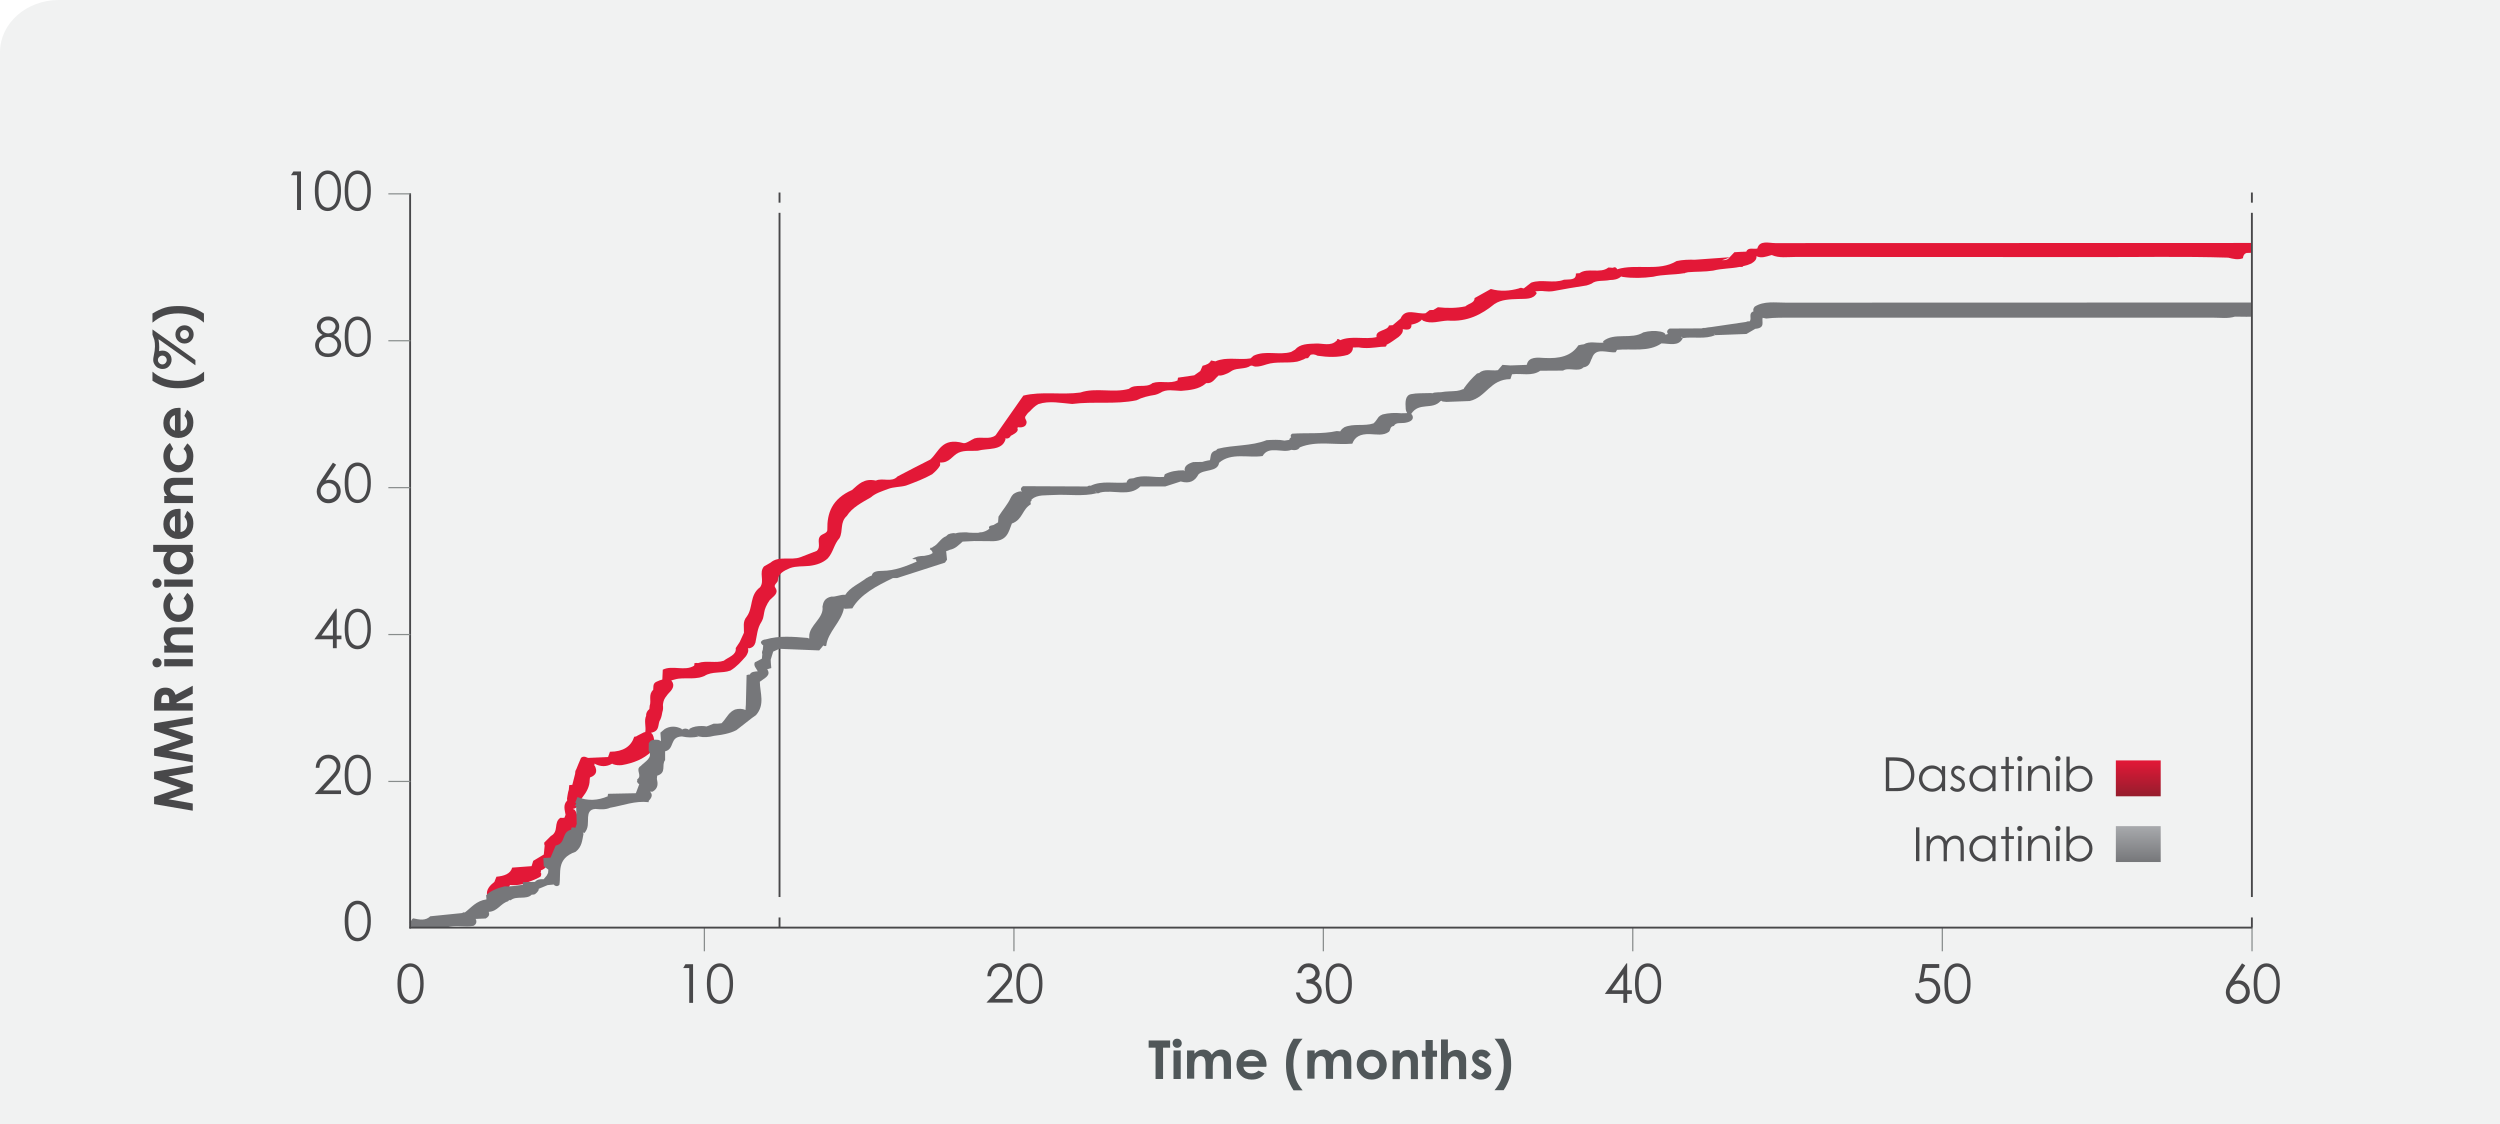 <svg width="992" height="446" viewBox="0 0 992 446" fill="none" xmlns="http://www.w3.org/2000/svg">
<rect x="0" y="0" width="992" height="446" fill="#333333" stroke="none"/>
<g clip-path="url(#clip0_28_9215)">
<rect width="992" height="446" fill="white"/>
<path d="M23.341 0H992V473H0V20.712C0 9.268 10.445 0 23.341 0Z" fill="#F1F2F2"/>
<path d="M61.142 319.064V316.205L71.821 312.645L61.142 309.086V306.227L76.489 303.66V306.46L66.802 308.094L76.489 311.362V313.929L66.802 317.138L76.489 318.83V321.689L61.142 319.064Z" fill="#48484A"/>
<path d="M61.142 299.867V297.008L71.821 293.449L61.142 289.89V287.031L76.489 284.463V287.264L66.802 288.898L76.489 292.165V294.733L66.802 297.942L76.489 299.634V302.493L61.142 299.867Z" fill="#48484A"/>
<path d="M61.142 281.954V278.862C61.142 277.17 61.317 275.944 61.609 275.244C61.901 274.544 62.426 273.96 63.126 273.494C63.826 273.085 64.643 272.852 65.635 272.852C66.627 272.852 67.503 273.085 68.144 273.552C68.845 274.019 69.312 274.777 69.662 275.711L76.489 272.093V275.302L70.012 278.745V279.037H76.489V281.954H61.142ZM67.153 279.037V278.103C67.153 277.17 67.036 276.528 66.802 276.178C66.569 275.828 66.16 275.653 65.577 275.653C65.227 275.653 64.935 275.711 64.702 275.886C64.468 276.061 64.293 276.294 64.177 276.586C64.06 276.878 64.001 277.403 64.001 278.161V278.978H67.153V279.037Z" fill="#48484A"/>
<path d="M60.5 262.991C60.5 262.466 60.675 262.057 61.025 261.707C61.376 261.357 61.842 261.182 62.309 261.182C62.834 261.182 63.243 261.357 63.593 261.707C63.943 262.057 64.118 262.466 64.118 262.991C64.118 263.516 63.943 263.925 63.593 264.275C63.243 264.625 62.776 264.8 62.251 264.8C61.726 264.8 61.317 264.625 60.967 264.275C60.675 263.925 60.5 263.516 60.5 262.991ZM65.168 264.391V261.532H76.489V264.391H65.168Z" fill="#48484A"/>
<path d="M65.168 258.965V256.164H66.335C65.81 255.523 65.402 254.939 65.227 254.414C64.993 253.889 64.935 253.364 64.935 252.78C64.935 251.672 65.344 250.68 66.102 249.921C66.744 249.279 67.736 248.929 69.078 248.929H76.547V251.73H71.587C70.245 251.73 69.311 251.788 68.903 251.905C68.436 252.022 68.144 252.255 67.911 252.547C67.678 252.839 67.561 253.247 67.561 253.655C67.561 254.239 67.736 254.706 68.144 255.114C68.553 255.523 69.078 255.814 69.72 255.989C70.07 256.048 70.829 256.106 71.996 256.106H76.547V258.965H65.168Z" fill="#48484A"/>
<path d="M67.444 235.101L68.728 237.493C68.261 237.96 67.911 238.368 67.736 238.835C67.561 239.243 67.444 239.768 67.444 240.352C67.444 241.402 67.736 242.277 68.378 242.919C69.02 243.561 69.837 243.911 70.829 243.911C71.821 243.911 72.579 243.619 73.163 242.978C73.746 242.336 74.097 241.519 74.097 240.469C74.097 239.185 73.688 238.193 72.813 237.493L74.33 235.276C75.905 236.501 76.722 238.193 76.722 240.41C76.722 242.394 76.139 243.97 74.972 245.078C73.805 246.187 72.404 246.77 70.829 246.77C69.72 246.77 68.728 246.478 67.794 245.953C66.861 245.428 66.16 244.611 65.635 243.678C65.11 242.744 64.818 241.577 64.818 240.352C64.818 239.243 65.052 238.193 65.519 237.318C65.985 236.384 66.627 235.684 67.444 235.101Z" fill="#48484A"/>
<path d="M60.5 231.425C60.5 230.899 60.675 230.491 61.025 230.141C61.376 229.791 61.842 229.616 62.309 229.616C62.834 229.616 63.243 229.791 63.593 230.141C63.943 230.491 64.118 230.899 64.118 231.425C64.118 231.95 63.943 232.358 63.593 232.708C63.243 233.058 62.776 233.233 62.251 233.233C61.726 233.233 61.317 233.058 60.967 232.708C60.675 232.358 60.5 231.95 60.5 231.425ZM65.168 232.825V229.966H76.489V232.825H65.168Z" fill="#48484A"/>
<path d="M60.792 219.055V216.196H76.489V219.055H75.263C75.789 219.638 76.197 220.163 76.431 220.747C76.664 221.33 76.781 221.914 76.781 222.556C76.781 224.014 76.197 225.298 75.088 226.348C73.98 227.399 72.521 227.924 70.829 227.924C69.078 227.924 67.619 227.399 66.511 226.348C65.402 225.298 64.818 224.073 64.818 222.556C64.818 221.856 64.935 221.214 65.227 220.63C65.46 220.047 65.869 219.463 66.394 218.997H60.792V219.055ZM67.503 222.031C67.503 222.906 67.794 223.664 68.436 224.248C69.078 224.831 69.837 225.123 70.829 225.123C71.821 225.123 72.638 224.831 73.221 224.248C73.863 223.664 74.155 222.906 74.155 222.089C74.155 221.214 73.863 220.455 73.221 219.872C72.579 219.288 71.762 218.997 70.77 218.997C69.778 218.997 68.961 219.288 68.378 219.872C67.794 220.397 67.503 221.155 67.503 222.031Z" fill="#48484A"/>
<path d="M71.646 201.959V211.119C72.463 211.003 73.105 210.653 73.571 210.069C74.038 209.486 74.272 208.785 74.272 207.852C74.272 206.802 73.921 205.868 73.163 205.11L74.272 202.717C75.147 203.301 75.73 204.001 76.139 204.876C76.547 205.693 76.722 206.685 76.722 207.852C76.722 209.602 76.139 211.061 75.03 212.17C73.921 213.278 72.521 213.862 70.829 213.862C69.078 213.862 67.678 213.278 66.511 212.17C65.344 211.061 64.818 209.661 64.818 207.969C64.818 206.16 65.402 204.759 66.511 203.592C67.678 202.484 69.136 201.9 71.062 201.9L71.646 201.959ZM69.428 204.818C68.786 204.993 68.261 205.401 67.911 205.926C67.503 206.452 67.328 207.093 67.328 207.852C67.328 208.669 67.561 209.369 67.969 209.952C68.261 210.303 68.728 210.653 69.428 211.003V204.818Z" fill="#48484A"/>
<path d="M65.168 199.683V196.824H66.335C65.81 196.182 65.402 195.599 65.227 195.074C64.993 194.548 64.935 194.023 64.935 193.44C64.935 192.331 65.344 191.339 66.102 190.581C66.744 189.939 67.736 189.589 69.078 189.589H76.547V192.39H71.587C70.245 192.39 69.311 192.448 68.903 192.565C68.436 192.681 68.144 192.915 67.911 193.206C67.678 193.498 67.561 193.907 67.561 194.315C67.561 194.899 67.736 195.365 68.144 195.774C68.553 196.182 69.078 196.474 69.72 196.649C70.07 196.707 70.829 196.766 71.996 196.766H76.547V199.625H65.168V199.683Z" fill="#48484A"/>
<path d="M67.444 175.761L68.728 178.153C68.261 178.62 67.911 179.028 67.736 179.495C67.561 179.903 67.444 180.429 67.444 181.012C67.444 182.062 67.736 182.938 68.378 183.579C69.02 184.221 69.837 184.571 70.829 184.571C71.821 184.571 72.579 184.28 73.163 183.638C73.746 182.996 74.097 182.179 74.097 181.129C74.097 179.845 73.688 178.853 72.813 178.153L74.33 175.936C75.905 177.161 76.722 178.853 76.722 181.07C76.722 183.054 76.139 184.63 74.972 185.738C73.805 186.847 72.404 187.43 70.829 187.43C69.72 187.43 68.728 187.139 67.794 186.613C66.861 186.088 66.16 185.271 65.635 184.338C65.11 183.404 64.818 182.237 64.818 181.012C64.818 179.903 65.052 178.853 65.519 177.978C65.985 177.103 66.627 176.344 67.444 175.761Z" fill="#48484A"/>
<path d="M71.646 161.874V171.034C72.463 170.918 73.105 170.568 73.571 169.984C74.038 169.401 74.272 168.701 74.272 167.767C74.272 166.717 73.921 165.783 73.163 165.025L74.272 162.632C75.147 163.216 75.73 163.916 76.139 164.791C76.547 165.608 76.722 166.6 76.722 167.767C76.722 169.517 76.139 170.976 75.03 172.085C73.921 173.193 72.521 173.777 70.829 173.777C69.078 173.777 67.678 173.193 66.511 172.085C65.344 170.976 64.818 169.576 64.818 167.884C64.818 166.075 65.402 164.675 66.511 163.508C67.678 162.399 69.136 161.815 71.062 161.815L71.646 161.874ZM69.428 164.733C68.786 164.908 68.261 165.316 67.911 165.841C67.503 166.367 67.328 167.008 67.328 167.767C67.328 168.584 67.561 169.284 67.969 169.867C68.261 170.218 68.728 170.568 69.428 170.918V164.733Z" fill="#48484A"/>
<path d="M60.5 151.079V147.462C61.901 148.687 63.418 149.621 65.052 150.204C66.686 150.788 68.553 151.138 70.654 151.138C72.929 151.138 74.913 150.788 76.664 150.146C78.006 149.621 79.407 148.746 80.982 147.462V151.079C79.231 152.188 77.539 152.947 76.022 153.413C74.505 153.88 72.696 154.055 70.595 154.055C68.553 154.055 66.744 153.822 65.227 153.355C63.651 152.888 62.076 152.13 60.5 151.079Z" fill="#48484A"/>
<path d="M60.5 132.816V130.716L77.539 142.852V144.953L62.893 134.567C63.009 135.209 63.068 135.792 63.126 136.317C63.184 136.842 63.184 137.367 63.184 137.834C63.184 138.301 63.184 138.826 63.126 139.351C63.593 139.176 64.06 139.118 64.468 139.118C65.46 139.118 66.335 139.468 67.036 140.168C67.736 140.868 68.086 141.744 68.086 142.735C68.086 143.727 67.736 144.603 67.036 145.361C66.335 146.12 65.46 146.411 64.468 146.411C63.826 146.411 63.184 146.236 62.659 145.945C62.134 145.653 61.667 145.186 61.317 144.603C60.967 144.019 60.792 143.436 60.792 142.852C60.792 142.444 60.85 141.802 61.025 141.043C61.317 139.701 61.492 138.534 61.492 137.484C61.492 136.551 61.434 135.675 61.259 134.917C61.025 134.217 60.792 133.516 60.5 132.816ZM62.659 142.852C62.659 143.319 62.834 143.727 63.184 144.077C63.535 144.428 63.943 144.603 64.41 144.603C64.877 144.603 65.344 144.428 65.635 144.077C65.985 143.727 66.16 143.319 66.16 142.852C66.16 142.385 65.985 141.977 65.635 141.627C65.285 141.277 64.877 141.102 64.41 141.102C63.943 141.102 63.535 141.277 63.184 141.627C62.834 141.977 62.659 142.327 62.659 142.852ZM69.603 132.7C69.603 131.708 69.953 130.832 70.654 130.132C71.354 129.432 72.229 129.082 73.221 129.082C74.213 129.082 75.088 129.432 75.789 130.132C76.489 130.832 76.839 131.708 76.839 132.7C76.839 133.692 76.489 134.567 75.789 135.267C75.088 135.967 74.213 136.317 73.221 136.317C72.229 136.317 71.354 135.967 70.654 135.267C69.953 134.567 69.603 133.692 69.603 132.7ZM71.471 132.7C71.471 133.166 71.646 133.633 71.996 133.983C72.346 134.333 72.754 134.508 73.221 134.508C73.688 134.508 74.097 134.333 74.447 133.983C74.797 133.633 74.972 133.225 74.972 132.7C74.972 132.233 74.797 131.824 74.447 131.474C74.097 131.124 73.688 130.949 73.221 130.949C72.754 130.949 72.346 131.124 71.996 131.474C71.646 131.766 71.471 132.174 71.471 132.7Z" fill="#48484A"/>
<path d="M80.924 124.414V128.032C79.523 126.806 78.006 125.873 76.372 125.289C74.738 124.706 72.871 124.356 70.77 124.356C68.495 124.356 66.511 124.706 64.818 125.348C63.476 125.873 62.076 126.748 60.5 128.032V124.414C62.251 123.306 63.943 122.547 65.46 122.08C66.977 121.614 68.786 121.438 70.887 121.438C72.929 121.438 74.738 121.672 76.255 122.139C77.773 122.605 79.348 123.364 80.924 124.414Z" fill="#48484A"/>
<path d="M309.317 368.076V364.05" stroke="#48484A" stroke-width="0.75" stroke-miterlimit="10"/>
<path d="M309.317 355.94V84.446" stroke="#48484A" stroke-width="0.75" stroke-miterlimit="10"/>
<path d="M309.317 80.42V76.394" stroke="#48484A" stroke-width="0.75" stroke-miterlimit="10"/>
<path d="M1027 95.59V92.906C990.88 92.848 955.109 92.848 919.047 92.79C916.538 92.79 914.262 93.081 912.278 94.248C911.111 94.073 910.002 93.898 908.835 93.723C907.318 94.132 907.085 95.065 907.143 96.115C902.592 96.232 898.04 96.407 893.488 96.407C830.467 96.407 767.446 96.407 704.425 96.466C701.916 96.466 698.181 95.182 697.306 98.624C695.789 98.975 693.63 97.983 692.929 99.85C691.354 99.908 689.778 99.966 688.203 100.083C687.561 100.725 686.977 101.367 686.336 102.067C685.577 103.176 684.468 103.292 683.301 103.234C684.352 102.942 685.344 102.592 686.336 102.067C681.726 102.417 677.174 102.709 672.564 103.059C670.113 103 667.663 103.059 665.27 103.584C658.209 107.902 649.223 104.518 641.696 106.851C641.404 106.151 640.879 105.801 639.887 106.268C639.303 106.21 638.778 106.151 638.194 106.151C634.985 108.719 629.967 106.035 626.699 108.427C626.232 108.427 625.765 108.427 625.298 108.544C625.532 111.344 622.673 110.761 620.572 110.994C616.429 112.628 611.702 110.644 607.559 112.161C607.209 112.453 605.575 113.678 604.641 114.437C604.525 114.437 604.35 114.378 604.233 114.378C603.708 114.145 603.241 114.145 602.716 114.437C599.04 115.487 595.305 115.72 591.57 114.67C589.411 115.895 587.252 117.062 585.093 118.288C585.21 120.213 582.642 120.447 581.475 121.555C577.857 122.314 574.24 122.314 570.563 121.905C569.921 122.255 569.338 122.605 568.696 123.014C568.229 122.956 567.704 123.014 567.237 123.072C566.712 123.481 566.187 123.889 565.662 124.298C562.277 124.823 557.609 121.964 555.742 126.398C554.691 127.273 553.699 128.149 552.649 129.024C552.182 129.082 551.657 129.082 551.132 129.14C550.665 131.358 545.588 130.833 546.23 133.75C541.562 134.859 536.369 133.05 531.817 134.975C531.467 134.684 531.058 134.508 530.533 134.508C530.708 134.8 530.65 135.034 530.3 135.209C528.082 137.484 524.931 136.201 522.247 136.317C518.921 136.434 515.828 136.434 513.844 138.768C513.319 139.06 512.852 139.351 512.327 139.643C507.542 141.102 502.057 138.885 497.389 141.16C496.98 141.51 496.63 141.86 496.222 142.21C491.612 142.969 486.71 141.452 482.275 143.377C481.692 143.261 481.108 143.144 480.525 143.027C480 144.253 478.716 144.778 477.199 145.128C476.907 145.828 476.557 146.528 476.265 147.228C475.448 147.812 474.689 148.337 473.872 148.92C471.713 149.212 469.554 149.562 467.454 149.854C467.337 150.204 467.279 150.554 467.279 150.904C467.279 150.904 467.279 150.904 467.337 150.904C464.244 152.48 460.51 150.904 457.3 152.013C454.791 154.172 450.415 152.071 447.964 154.288C441.72 156.039 434.893 153.647 428.707 155.747C428.707 155.747 428.707 155.747 428.766 155.747C421.238 156.797 413.477 155.164 406.066 156.973C402.39 162.224 398.714 167.475 395.038 172.727C392.645 174.594 389.377 173.135 386.693 173.952C385.176 174.594 383.309 176.111 382.258 175.819C373.622 173.427 372.63 179.261 369.129 182.354C364.752 184.571 360.434 186.788 356.116 189.064C353.899 191.573 350.164 189.472 347.538 190.698C342.753 189.647 340.594 192.273 338.085 194.432C330.033 197.991 328.165 203.709 328.282 210.128C328.399 211.528 326.531 211.761 325.656 212.52C323.789 214.329 326.064 216.779 324.081 218.588C321.921 219.405 319.762 220.28 317.603 221.097C313.869 222.497 308.967 220.397 305.758 223.256C304.882 223.781 304.007 224.306 303.132 224.773C301.031 227.34 303.482 230.374 301.615 233C297.297 236.209 298.989 240.994 296.304 244.67C294.554 246.712 295.312 248.929 295.196 251.088C294.612 252.313 294.087 253.539 293.504 254.764C292.978 255.581 292.453 256.339 291.928 257.156C292.337 259.899 289.127 260.657 287.201 262.174C283.934 263.283 280.257 261.941 276.99 263.108C276.465 262.991 275.998 263.049 275.531 263.166C275.589 263.516 275.531 263.808 275.414 264.158C271.68 266.492 266.836 263.808 262.985 265.733C262.927 267.017 262.868 268.359 262.81 269.643C262.11 269.818 261.468 270.051 260.884 270.343C258.842 271.043 259.367 272.502 259.192 273.727C257.15 275.653 258.55 277.987 257.792 280.029C257.792 280.437 257.733 280.904 257.675 281.312C257.558 281.487 257.383 281.662 257.208 281.779C256.741 282.304 256.449 282.946 256.391 283.53C256.391 283.705 256.391 283.821 256.391 283.996C255.457 286.039 256.449 288.372 256.041 290.473C255.866 290.473 255.691 290.531 255.516 290.59C254.582 290.998 253.765 291.523 252.89 291.932C252.54 292.223 252.131 292.34 251.664 292.34C250.439 296.133 247.346 298.292 242.036 298.292C241.803 298.992 241.569 299.692 241.278 300.392C238.652 300.509 235.968 300.626 233.342 300.742C232.992 300.567 232.641 300.451 232.291 300.334C231.591 300.159 231.008 300.276 230.541 300.742C229.899 302.259 229.257 303.718 228.673 305.235C228.265 305.819 228.207 306.402 228.207 307.044C227.857 308.503 227.448 309.961 227.098 311.42C226.689 311.42 226.281 311.478 225.873 311.537C225.814 312.179 225.756 312.82 225.697 313.404C225.289 314.512 225.231 315.679 224.997 316.788C224.997 317.08 224.997 317.372 225.056 317.663C223.305 319.414 224.122 321.398 224.414 323.323C224.239 323.731 224.122 324.082 223.947 324.49C223.422 324.548 222.897 324.548 222.371 324.49C219.512 326.415 221.905 329.916 218.578 331.725C217.703 332.6 216.828 333.476 215.953 334.351C215.894 334.759 215.953 335.168 216.128 335.518C216.011 336.685 215.894 337.91 215.777 339.077C214.377 339.952 212.977 340.769 211.576 341.586C211.343 342.286 211.168 342.986 210.934 343.687C208.367 343.862 205.799 344.095 203.232 344.27C202.531 346.779 200.022 347.596 196.988 347.888C196.696 348.588 196.404 349.288 196.171 349.93C194.304 351.388 192.903 353.022 193.253 355.181C196.754 355.415 198.797 353.197 201.598 352.264C202.065 351.914 202.298 351.564 202.298 351.155C204.107 351.33 205.916 351.213 207.608 350.747C209.942 349.813 212.393 349.113 214.435 347.888C214.785 347.362 214.844 346.837 214.669 346.312C214.61 346.254 214.552 346.254 214.435 346.196C214.669 345.962 214.727 345.67 214.61 345.379C215.602 345.029 216.361 344.503 216.828 343.745C217.295 342.636 217.178 341.644 216.303 340.711C217.411 341.003 218.462 340.886 219.454 340.419C220.971 339.194 222.196 337.91 221.438 336.335C225.873 335.226 226.339 331.667 228.44 329.1C228.732 328.574 228.907 327.991 229.024 327.407C229.257 325.307 229.49 323.206 227.973 321.281C227.74 321.164 227.506 321.047 227.273 320.989C228.207 320.814 228.907 320.406 229.374 319.764C229.607 319.297 229.607 318.889 229.432 318.422H229.374C230.074 317.838 230.657 317.196 231.066 316.438C232.758 314.337 233.984 312.062 233.984 309.553C233.984 309.203 234.042 308.853 234.1 308.503C236.785 307.569 237.018 305.877 236.026 303.893C235.968 303.893 235.909 303.893 235.851 303.893C235.909 303.601 235.909 303.31 235.851 303.018H235.909C238.302 304.302 240.636 304.36 242.912 303.018C243.028 303.076 243.145 303.193 243.32 303.251C244.429 303.66 245.596 303.718 246.763 303.601C251.431 302.784 255.457 301.151 258.433 298.233C259.25 297.241 259.542 296.074 259.601 294.908C259.601 293.799 259.542 292.632 259.017 291.582C258.842 291.29 258.609 290.998 258.317 290.765C262.168 290.065 260.768 287.206 262.051 285.455C262.285 284.93 262.46 284.405 262.577 283.821C262.693 283.413 262.752 283.004 262.81 282.596C263.16 281.662 263.16 280.729 263.043 279.737C263.16 278.745 263.335 277.753 263.977 276.82C264.327 276.353 264.677 275.886 265.027 275.419C266.661 273.785 268.12 272.093 266.369 269.993C267.361 269.759 268.295 269.409 269.287 269.293C270.921 269.118 272.613 269.176 274.247 269.176C275.297 269.176 276.406 269.059 277.457 268.884C278.157 268.709 278.857 268.534 279.499 268.242C282.475 266.259 286.56 267.309 289.827 266.084C292.453 264.508 294.204 262.408 296.013 260.365C296.655 259.373 297.18 258.323 296.771 257.215V257.156C296.888 257.156 297.005 257.215 297.18 257.273C298.814 256.981 299.397 256.048 299.747 254.997C300.389 252.197 300.448 249.338 302.14 246.77C302.432 246.304 302.607 245.778 302.782 245.312C303.19 243.853 303.19 242.277 303.89 240.819C304.124 240.352 304.357 239.885 304.591 239.418C304.882 238.952 305.174 238.543 305.466 238.076C306.808 236.676 309.084 235.509 307.742 233.35C306.575 232.008 308.792 231.25 308.675 230.141C308.734 227.69 311.009 226.465 313.519 225.415C315.969 224.54 318.654 224.831 321.221 224.54C324.081 224.19 326.59 223.314 328.457 221.564C330.674 219.113 330.908 215.962 333.125 213.512C334.642 210.653 333.184 207.269 336.043 204.701C338.085 201.434 341.937 199.45 345.554 197.349C347.363 195.716 349.931 194.957 352.382 194.024C354.599 193.148 357.167 193.323 359.501 192.682C363.119 191.34 366.678 189.998 369.888 188.189C371.113 187.138 372.222 186.088 372.98 184.805C373.097 184.338 373.097 183.929 372.98 183.521C376.832 183.754 377.824 180.779 380.391 179.612C382.784 178.561 385.468 179.028 387.977 178.853C391.945 177.744 397.664 178.97 399.006 174.302C398.947 174.185 398.889 174.069 398.831 173.952C399.473 174.069 400.056 174.01 400.523 173.66C400.756 173.427 400.931 173.193 401.106 172.902C401.281 172.785 401.515 172.668 401.69 172.61C403.032 171.851 404.316 171.034 403.674 169.809C403.791 169.751 403.849 169.634 403.966 169.517C405.016 169.692 405.95 169.576 406.767 168.992C407.408 168.234 407.584 167.417 407.058 166.542C406.767 166.075 406.708 165.725 406.825 165.316C407.292 164.558 407.817 163.858 408.634 163.216C409.626 162.165 410.618 161.115 412.018 160.357C416.453 158.898 420.946 159.948 425.44 160.298C433.901 159.19 442.537 160.59 450.94 158.84C453.216 157.673 455.725 157.089 458.351 156.681C459.051 156.506 459.693 156.272 460.335 155.922C462.844 154.23 465.761 155.047 468.621 155.105C472.239 154.814 475.74 154.464 478.366 152.246C478.424 152.188 478.482 152.13 478.541 152.013C481.108 152.363 481.984 150.321 483.442 149.096C483.501 149.037 483.501 149.037 483.559 148.979C484.785 149.212 486.01 148.57 487.177 148.104C487.76 147.753 488.402 147.462 488.928 147.053C491.087 145.886 494.238 146.587 496.222 145.128C496.397 145.128 496.572 145.128 496.805 145.069C497.155 145.245 497.564 145.361 498.031 145.478C499.665 145.536 501.065 145.069 502.524 144.603C506.433 143.319 510.752 144.253 514.72 143.494C515.42 143.319 516.12 143.086 516.762 142.794C517.229 142.677 517.579 142.502 517.987 142.21C518.337 142.152 518.688 142.094 519.038 142.094C519.388 141.685 519.738 141.218 520.03 140.81C520.73 140.518 521.605 140.518 522.831 141.16C526.857 141.744 530.883 141.919 534.793 140.81C535.96 140.285 536.544 139.526 536.777 138.593C536.835 138.359 536.835 138.126 536.835 137.893C537.594 137.893 538.353 137.834 539.111 137.834C542.029 138.418 545.121 137.951 548.214 137.601C548.739 137.601 549.264 137.601 549.731 137.543C549.848 137.543 550.023 137.426 550.14 137.192C550.198 137.076 550.198 136.959 550.14 136.842C551.949 135.967 553.408 134.742 554.983 133.692C556.033 132.816 556.85 131.824 556.617 130.599C559.243 131.183 560.177 130.424 560.06 128.79C560.177 128.79 560.293 128.79 560.468 128.732C561.985 128.382 563.328 127.857 564.203 126.807C564.32 126.923 564.495 127.098 564.67 127.273C567.937 128.732 571.205 127.332 574.473 127.215C582.409 127.798 588.011 124.706 593.029 120.622C595.772 118.813 599.156 118.754 602.541 118.638C605.283 118.521 608.434 118.93 609.777 116.304C609.601 116.012 609.426 115.779 609.193 115.604C610.535 115.487 611.819 115.37 612.694 115.545C613.861 115.662 615.028 115.72 616.195 115.545C620.63 114.728 625.065 113.912 629.558 113.27C630.258 113.095 630.959 112.803 631.601 112.511C633.351 111.053 636.444 111.636 638.836 111.111C640.47 111.111 642.046 110.819 643.271 109.711C643.446 109.769 643.68 109.827 643.913 109.886C647.939 110.469 651.966 110.352 655.934 109.827C659.902 108.835 664.103 109.127 668.129 108.427C668.246 108.427 668.421 108.427 668.538 108.427C668.538 108.427 668.596 108.369 668.596 108.31C669.005 108.252 669.413 108.135 669.822 108.018C673.148 107.727 676.532 107.902 679.8 107.377C683.185 106.501 686.802 106.618 690.245 105.918C690.654 105.918 691.062 105.918 691.471 105.918C691.529 105.801 691.529 105.743 691.587 105.626H691.646C692.813 105.393 693.921 105.043 694.913 104.576C696.197 103.817 697.131 102.942 696.956 101.658C698.94 102.592 700.749 101.834 702.616 101.308C702.733 101.25 702.908 101.192 703.025 101.192C705.942 102.534 709.443 101.95 712.711 101.95C751.866 102.009 791.021 101.95 830.234 102.009C848.207 102.067 866.179 101.658 884.152 102.242C886.078 102.709 888.003 103.234 889.987 102.475C890.104 101.192 890.688 100.608 891.446 100.375C892.555 100.316 893.722 100.316 894.889 100.258C895.239 100.258 895.589 100.258 895.939 100.2C895.998 100.2 896.056 100.2 896.056 100.2C896.698 100.2 897.281 100.141 897.923 100.083C902.358 100.025 906.91 101.192 911.053 99.091C911.636 97.924 910.644 96.349 912.628 95.59C950.966 95.707 989.012 95.882 1027.35 95.882L1027 95.59Z" fill="#E31837"/>
<path d="M1027 115.253C992.98 115.253 959.252 115.253 925.232 115.253C921.79 115.253 918.23 114.787 914.962 115.72C913.153 115.604 911.286 115.428 909.769 116.42C909.36 116.479 908.952 116.537 908.544 116.712C907.026 117.529 905.918 118.638 904.4 119.396C900.783 120.446 896.99 120.038 893.255 120.038C831.693 120.038 770.189 120.038 708.626 120.096C704.425 120.096 699.932 119.338 696.255 121.672C695.73 122.314 695.555 122.955 695.789 123.539C693.571 124.356 695.264 126.34 694.272 127.507C693.746 127.448 693.28 127.507 692.871 127.74C688.261 128.44 683.593 129.14 678.983 129.782C678.166 129.84 677.349 129.957 676.532 130.132C676.065 130.074 675.599 130.132 675.19 130.307C670.989 130.307 666.787 130.366 662.528 130.366C661.419 130.949 661.302 131.708 661.827 132.524C661.477 132.641 661.185 132.7 660.835 132.816C660.777 132.291 660.31 131.883 658.968 131.591C656.634 131.124 654.358 131.299 652.082 131.883C647.472 134.858 640.528 131.766 636.152 135.384C636.094 135.675 636.152 135.85 636.269 136.084C636.21 136.025 636.152 135.967 636.094 135.967C633.584 136.2 630.667 135.267 628.508 136.609C627.807 136.667 627.049 136.842 626.29 137.017C623.489 141.335 618.763 142.385 612.694 142.035C610.185 141.86 606.567 141.452 605.867 144.603C605.925 144.661 605.983 144.661 606.042 144.719C605.925 144.719 605.808 144.661 605.692 144.661L605.808 144.778C603.649 144.836 601.49 144.953 599.331 145.011C598.281 144.953 597.231 144.894 596.18 144.778C595.597 145.478 594.955 146.178 594.371 146.878C591.92 147.287 588.944 146.12 586.96 147.987C586.669 148.045 586.377 148.103 586.085 148.22C584.043 150.029 582.351 152.013 580.892 154.055C580.833 154.172 580.775 154.288 580.775 154.405C580.658 154.405 580.6 154.405 580.542 154.405C579.783 154.755 578.908 154.988 578.091 155.105C575.99 155.339 573.831 155.222 571.789 155.63C570.855 155.63 569.921 155.689 568.988 155.805C568.813 155.864 568.638 155.922 568.463 156.039C567.996 155.98 567.471 155.922 566.945 155.98C564.611 156.097 562.219 155.922 559.943 156.389C557.492 156.856 557.609 159.656 557.784 162.224C557.842 162.865 558.076 163.507 558.368 163.916C557.551 163.916 556.675 164.032 555.917 163.974C553.466 163.741 551.015 163.857 548.623 164.441C547.981 164.674 547.456 165.024 547.047 165.433C546.347 166.308 545.938 167.242 545.005 168C541.328 169.225 537.069 167.942 533.451 169.517C532.867 169.867 532.342 170.334 531.992 170.859C531.934 170.976 531.875 171.034 531.817 171.151C531.759 171.151 531.7 171.151 531.7 171.151C531.292 171.093 530.825 171.034 530.416 171.034C524.64 172.318 518.629 171.676 512.736 172.084C512.094 172.493 511.977 172.96 512.327 173.485C512.094 173.66 511.86 173.893 511.685 174.127C511.627 174.243 511.627 174.418 511.627 174.535C510.985 174.652 510.343 174.71 509.701 174.827C507.425 174.36 505.033 174.535 502.582 174.652C496.513 177.102 489.453 176.461 483.151 178.094C482.917 178.269 482.742 178.444 482.567 178.678C480.058 179.32 480.525 181.128 480.116 182.587C479.416 182.704 478.716 182.821 478.074 182.996C477.782 183.112 477.432 183.171 477.082 183.287C475.856 183.287 474.689 183.287 473.464 183.346C471.363 183.988 469.788 184.921 470.079 186.847C470.079 186.847 470.138 186.905 470.196 186.963C470.021 186.847 469.788 186.73 469.613 186.613C466.928 186.613 464.419 187.022 462.202 188.189V188.13C462.085 188.48 461.968 188.889 461.852 189.239C457.884 189.589 453.566 188.189 449.773 189.764C449.247 189.822 448.722 189.881 448.197 189.939C447.497 190.347 447.088 190.873 447.03 191.456C442.303 191.923 437.227 190.581 432.792 192.74C432.267 192.623 431.8 192.74 431.45 193.031C422.93 192.973 414.411 192.973 405.891 192.915C404.958 193.615 404.841 194.315 405.541 195.074C405.366 195.015 405.133 194.957 404.958 194.957C403.849 195.074 402.915 195.482 402.098 196.066C401.632 196.532 401.281 196.999 401.048 197.524C399.881 200.15 397.722 202.484 396.205 204.993C396.146 205.751 396.088 206.51 396.03 207.268C395.446 207.619 394.863 207.969 394.221 208.319C393.754 208.377 393.345 208.552 392.879 208.669C392.353 208.961 392.295 209.369 392.587 209.777C391.712 210.536 390.72 210.944 389.669 211.178C389.144 211.178 388.619 211.236 388.152 211.411C386.985 211.469 385.76 211.411 384.534 211.353C383.834 211.236 383.134 211.178 382.492 211.236C381.325 211.236 380.158 211.294 379.107 211.645C378.874 211.586 378.582 211.528 378.29 211.528C377.532 211.586 376.832 211.761 376.19 212.053C375.956 212.286 375.723 212.52 375.431 212.753C373.039 213.687 372.397 215.962 370.179 217.013C369.946 217.304 369.596 217.421 369.129 217.363C369.187 217.596 369.129 217.771 368.954 217.946C369.712 218.355 370.004 218.88 370.063 219.463C369.187 220.163 367.962 220.338 366.736 220.572C365.044 220.572 363.352 220.805 361.952 221.797C362.477 221.855 362.944 221.914 363.469 221.972C363.469 222.322 363.585 222.672 363.76 222.847C359.501 224.656 355.241 226.465 349.989 226.523C348.414 226.523 346.138 226.698 345.963 228.332C345.204 228.624 344.446 228.974 343.804 229.382C340.944 231.6 337.21 233.117 335.401 236.034C333.534 235.801 331.725 236.909 329.857 236.734C327.173 237.318 326.648 238.951 326.356 240.702C327.056 245.253 320.988 248.17 321.104 252.547C321.104 252.838 321.104 253.072 321.104 253.363C320.871 253.305 320.638 253.247 320.463 253.13C314.861 252.663 309.259 252.138 303.832 253.714C302.898 253.772 302.256 254.122 301.906 254.764C301.965 255.347 302.315 255.756 302.84 256.106C302.782 256.689 302.723 257.273 302.665 257.856C302.373 258.44 302.256 259.023 302.49 259.548C302.432 260.132 302.373 260.774 302.315 261.357C301.381 261.824 300.448 262.291 299.514 262.816C298.872 264.158 300.097 265.208 300.681 266.375C299.456 266.492 298.055 266.492 297.53 267.659C297.063 267.659 296.655 267.717 296.246 267.892C296.129 271.801 296.013 275.769 295.954 279.678C295.896 280.379 295.838 281.02 295.838 281.721C294.496 281.137 293.095 281.137 291.636 281.546C289.36 282.538 288.544 284.346 287.26 285.922C286.968 286.272 286.676 286.622 286.326 286.972C285.801 287.03 285.334 287.089 284.809 287.147C284.225 287.147 283.7 287.147 283.175 287.147C282.241 287.497 281.308 287.906 280.374 288.256C279.732 288.139 279.09 288.081 278.448 288.081C276.698 288.081 275.064 288.314 273.664 289.131C273.605 289.306 273.488 289.423 273.43 289.598C272.496 288.956 271.563 288.956 270.629 289.481C270.571 289.364 270.454 289.248 270.337 289.131C268.12 288.081 265.961 288.022 263.802 289.248L262.051 290.706C262.11 291.873 262.168 292.982 262.285 294.09C261.993 293.915 261.643 293.682 261.176 293.565C259.484 293.39 258.083 293.507 257.441 294.966C257.441 295.899 257.441 296.891 257.383 297.825C259.192 300.684 255.983 302.143 254.232 303.951C251.84 305.41 255.107 307.744 252.832 309.261C252.948 309.494 252.948 309.728 252.715 309.961C252.832 310.195 252.948 310.486 253.065 310.72C253.24 310.895 253.473 311.011 253.648 311.186C253.182 312.353 252.773 313.52 252.306 314.746C248.63 314.804 245.012 314.921 241.336 314.979C241.161 315.271 241.103 315.621 241.161 315.971C237.193 317.663 233.225 317.896 229.14 316.263C228.848 317.021 228.557 317.721 228.265 318.48C228.382 318.597 228.557 318.713 228.673 318.83C228.498 319.122 228.265 319.472 228.09 319.822L228.615 319.88C228.673 322.214 228.732 324.548 228.848 326.882C228.907 328.458 228.907 328.458 228.848 326.882C228.673 327.407 228.498 327.932 228.323 328.458C227.856 328.341 227.331 328.282 226.806 328.341C226.748 328.633 226.631 328.924 226.631 329.216C222.605 330.208 224.764 334.642 220.504 335.518C219.804 337.093 219.162 338.668 218.462 340.302C217.528 340.361 216.536 340.419 215.602 340.477C215.661 341.527 215.719 342.636 215.777 343.686C216.361 344.153 216.944 344.62 217.586 345.087C217.528 345.554 217.47 345.962 217.47 346.37C217.295 346.72 217.12 347.071 216.944 347.421C216.536 347.887 216.128 348.354 215.719 348.879C214.319 348.763 213.093 348.938 212.276 349.93C210.701 349.988 209.067 349.988 207.491 350.046C207.491 350.396 207.491 350.747 207.491 351.097C205.099 351.33 202.765 351.913 200.314 351.68C197.396 352.38 194.77 353.372 192.903 355.239C192.961 355.764 192.961 356.29 193.02 356.873C188.935 357.457 187.068 360.082 184.442 362.066C184.033 361.949 183.683 362.008 183.392 362.299C179.19 362.708 174.93 363.175 170.729 363.583C168.803 365.45 166.411 364.925 163.96 364.4C163.026 364.925 163.493 365.45 162.501 365.975C163.493 366.909 162.501 367.317 163.493 368.193C167.87 367.959 172.771 368.251 177.148 368.076C180.591 366.792 184.384 368.018 187.885 367.376C188.993 366.792 189.168 365.917 188.935 364.983C188.877 364.867 188.76 364.75 188.702 364.633C190.044 364.575 191.386 364.517 192.728 364.458C194.07 363.7 194.362 362.825 193.895 361.833C197.513 361.658 198.563 358.507 201.598 357.632C201.714 357.457 201.889 357.281 202.064 357.165C202.24 357.165 202.415 357.165 202.648 357.223C204.865 355.298 208.892 357.165 210.992 355.006C212.393 353.606 212.393 353.606 210.992 355.006C211.459 355.006 211.868 355.006 212.276 354.831C212.86 354.422 213.327 353.897 213.677 353.314C213.735 353.08 213.735 352.905 213.793 352.672C214.96 352.205 216.128 351.68 217.295 351.213C218.112 351.155 218.928 351.038 219.745 350.98C219.804 351.097 219.862 351.155 219.979 351.272C220.737 351.797 221.379 351.738 221.963 351.097C222.78 346.312 220.504 340.769 228.44 337.968C230.949 335.984 231.008 333.417 231.533 330.908C231.474 330.675 231.358 330.5 231.241 330.266C231.416 330.383 231.649 330.5 231.883 330.558C233.633 328.633 233.225 326.415 233.342 324.256C233.458 322.739 233.867 321.106 236.259 320.989C238.302 321.164 240.286 321.339 242.095 320.522C247.171 319.647 252.015 317.663 257.383 318.305C257.325 318.013 257.383 317.721 257.675 317.488C258.667 316.379 259.075 315.212 257.908 314.104C258.258 314.162 258.608 314.162 259.017 314.104C261.293 312.704 261.059 310.895 260.651 309.028C260.709 308.619 260.709 308.211 260.768 307.802C264.677 306.577 262.343 303.543 263.919 301.617C263.919 300.45 263.919 299.283 263.919 298.117C267.828 297.241 265.552 292.398 270.571 292.223C272.788 292.69 275.006 292.807 277.165 292.223C276.931 292.107 276.756 291.932 276.581 291.815C276.873 291.932 277.048 292.048 277.223 292.223C279.265 292.69 281.308 292.515 283.292 291.99C286.443 291.582 289.536 291.115 292.22 289.714C294.262 288.139 296.304 286.564 298.347 284.93C298.872 284.521 299.456 284.171 299.981 283.763C303.657 279.562 301.556 274.952 301.498 270.518C303.248 269.117 306.166 268.067 304.416 265.558C303.248 263.866 303.248 263.866 304.416 265.558C304.941 265.383 305.524 265.208 306.049 265.091C305.991 264.391 305.933 263.749 305.874 263.049C305.874 262.641 305.816 262.174 305.816 261.766C306.166 260.715 306.458 259.607 306.808 258.556C307.625 258.206 308.442 257.856 309.259 257.448C314.511 257.681 319.821 257.856 325.072 258.09C325.598 257.448 326.181 256.748 326.706 256.106C326.94 256.223 327.115 256.398 327.348 256.398C327.523 256.398 327.873 256.281 327.873 256.164C328.457 250.738 334 246.653 334.876 241.285L335.168 241.577C336.16 241.519 337.152 241.46 338.202 241.402C341.47 235.801 347.83 232.533 354.307 229.382C354.832 229.382 355.358 229.382 355.941 229.382C362.302 227.34 368.604 225.298 374.964 223.256C375.256 222.906 375.489 222.497 375.781 222.089C375.664 220.98 375.548 219.872 375.431 218.705C375.956 218.588 376.423 218.413 376.832 218.18C379.224 217.713 380.449 216.196 381.967 214.912C383.542 214.854 385.059 214.737 386.635 214.679C388.794 214.679 390.895 214.737 393.054 214.737C399.764 215.029 400.173 211.061 401.515 207.735C405.833 206.218 405.541 202.134 408.984 200.15C409.042 199.8 408.984 199.45 408.867 199.1C408.809 198.866 408.809 198.866 408.867 199.1C409.276 198.866 409.392 198.516 409.334 198.166C411.727 196.124 414.994 196.649 418.087 196.416C423.806 196.066 429.583 197.116 435.184 195.715H435.943L436.585 195.424C441.778 194.198 448.139 197.291 452.515 193.031C454.208 193.031 455.841 193.031 457.534 193.031C459.168 193.031 460.743 193.031 462.377 193.031C463.544 192.681 464.653 192.273 465.82 191.923C466.695 191.631 467.629 191.339 468.504 191.048C472.18 192.098 474.223 190.756 475.506 188.305C477.549 186.088 483.209 187.43 483.734 183.637C488.577 179.436 495.288 181.829 501.007 180.953C503.457 176.636 508.826 179.961 512.385 178.503C513.786 178.736 515.07 178.678 515.77 177.511C522.422 174.769 529.658 176.694 536.602 176.052C537.594 173.427 539.578 172.143 543.546 172.26C545.997 172.318 548.914 173.018 551.132 171.326C551.89 170.567 551.365 169.284 553.116 168.992C553.874 167.533 555.683 168 557.142 167.825C559.126 167.592 560.935 166.833 560.585 165.258C560.468 164.791 560.293 164.499 559.943 164.266C563.094 159.365 568.288 162.866 571.614 159.131C571.73 159.131 571.847 159.131 571.905 159.131C571.964 159.073 572.022 159.015 572.139 159.015C572.197 159.131 572.255 159.248 572.314 159.306C572.839 159.365 573.364 159.423 573.948 159.481C577.04 159.365 580.075 159.248 583.168 159.131C589.878 157.556 591.22 150.496 599.331 150.437C599.565 149.796 599.798 149.154 599.973 148.512C603.708 148.045 607.851 149.445 611.177 147.112C614.211 147.112 617.187 147.053 620.222 147.053C622.439 145.594 626.349 147.812 628.333 145.769C628.333 145.769 628.333 145.769 628.391 145.769C631.017 145.303 630.9 143.436 631.717 142.094C633.176 137.601 637.844 140.168 641.112 139.76C641.287 139.468 641.462 139.118 641.637 138.826C647.589 138.243 654.125 139.818 659.26 136.259C662.411 136.317 666.087 137.601 667.721 134.217C667.488 134.1 667.312 133.925 667.079 133.808C666.904 133.75 666.904 133.75 667.079 133.808C667.079 133.75 667.079 133.691 667.137 133.575C667.312 133.808 667.546 133.983 667.779 134.158C671.981 133.516 676.532 134.742 680.559 132.991C680.384 132.816 680.208 132.641 680.033 132.466C680.092 132.466 680.15 132.466 680.208 132.466C680.325 132.641 680.442 132.816 680.559 132.991C684.702 132.816 688.845 132.7 692.988 132.524C694.155 131.824 695.322 131.182 696.489 130.482C700.574 130.132 698.998 127.798 699.407 126.106C699.815 126.223 700.34 126.34 700.807 126.398C704.25 125.989 707.751 126.048 711.252 126.048C766.863 126.048 822.473 126.048 878.083 126.048C881.001 126.048 883.977 126.515 886.836 125.639C888.353 125.639 889.871 125.698 891.388 125.698C898.273 125.581 905.217 125.523 912.161 125.406C912.511 123.422 912.92 121.438 913.27 119.454C913.095 119.163 913.037 118.871 912.92 118.521C912.978 118.579 913.095 118.638 913.153 118.696C915.312 119.863 917.822 119.396 920.156 119.396C955.926 119.396 991.346 119.396 1027.12 119.396L1027 115.253ZM434.601 195.132C434.659 195.132 434.718 195.132 434.834 195.132L435.184 195.599C435.009 195.424 434.776 195.249 434.601 195.132Z" fill="#76777A"/>
<path d="M912.395 116.946C912.336 117.004 912.336 117.063 912.278 117.121C912.278 117.063 912.22 117.004 912.22 116.946H912.395Z" fill="#76777A"/>
<path d="M666.962 132.758C666.962 132.699 666.962 132.699 666.962 132.641C667.021 132.641 667.021 132.641 667.079 132.641C667.021 132.699 666.962 132.699 666.962 132.758Z" fill="#76777A"/>
<path d="M1027 76.394H893.313V127.507H1027V76.394Z" fill="#F1F2F2"/>
<path d="M893.547 368.076V364.05" stroke="#48484A" stroke-width="0.75" stroke-miterlimit="10"/>
<path d="M893.547 355.94V84.446" stroke="#48484A" stroke-width="0.75" stroke-miterlimit="10"/>
<path d="M893.547 80.42V76.394" stroke="#48484A" stroke-width="0.75" stroke-miterlimit="10"/>
<path d="M893.605 377.47V368.076" stroke="#898D8D" stroke-width="0.5" stroke-miterlimit="10"/>
<path d="M889.637 382.254L890.921 383.071L886.778 389.315C887.361 389.139 887.828 389.023 888.353 389.023C889.579 389.023 890.629 389.49 891.446 390.365C892.321 391.24 892.73 392.349 892.73 393.632C892.73 394.508 892.496 395.324 892.088 396.025C891.68 396.725 891.096 397.308 890.337 397.717C889.579 398.125 888.762 398.359 887.887 398.359C887.07 398.359 886.253 398.183 885.552 397.775C884.852 397.367 884.269 396.783 883.86 396.083C883.452 395.324 883.218 394.566 883.218 393.691C883.218 393.049 883.335 392.407 883.627 391.707C883.86 391.007 884.327 390.19 884.969 389.198L889.637 382.254ZM887.945 390.365C887.07 390.365 886.311 390.657 885.669 391.298C885.027 391.94 884.735 392.699 884.735 393.574C884.735 394.449 885.027 395.208 885.669 395.85C886.311 396.491 887.07 396.783 887.945 396.783C888.82 396.783 889.579 396.491 890.221 395.85C890.863 395.208 891.154 394.449 891.154 393.574C891.154 392.699 890.863 391.94 890.221 391.298C889.579 390.715 888.82 390.365 887.945 390.365Z" fill="#48484A"/>
<path d="M894.247 390.306C894.247 388.264 894.48 386.747 894.889 385.639C895.297 384.53 895.939 383.713 896.698 383.13C897.515 382.546 898.39 382.254 899.324 382.254C900.316 382.254 901.191 382.546 902.008 383.13C902.825 383.713 903.467 384.588 903.934 385.697C904.4 386.806 904.634 388.381 904.634 390.306C904.634 392.232 904.4 393.749 903.934 394.916C903.467 396.083 902.825 396.9 902.008 397.483C901.191 398.067 900.316 398.359 899.324 398.359C898.332 398.359 897.456 398.067 896.698 397.542C895.939 396.958 895.297 396.141 894.889 395.033C894.48 393.866 894.247 392.29 894.247 390.306ZM895.706 390.306C895.706 392.057 895.881 393.341 896.173 394.216C896.464 395.091 896.931 395.791 897.515 396.258C898.098 396.725 898.74 396.958 899.44 396.958C900.141 396.958 900.783 396.725 901.366 396.258C901.95 395.791 902.416 395.149 902.708 394.216C903.117 393.107 903.292 391.823 903.292 390.248C903.292 388.731 903.117 387.447 902.767 386.455C902.416 385.464 901.95 384.763 901.366 384.297C900.783 383.83 900.141 383.596 899.44 383.596C898.74 383.596 898.098 383.83 897.515 384.297C896.931 384.763 896.464 385.405 896.173 386.28C895.881 387.156 895.706 388.556 895.706 390.306Z" fill="#48484A"/>
<path d="M279.499 377.47V368.076" stroke="#898D8D" stroke-width="0.5" stroke-miterlimit="10"/>
<path d="M271.971 382.604H275.006V397.95H273.488V384.122H271.096L271.971 382.604Z" fill="#48484A"/>
<path d="M280.491 390.306C280.491 388.264 280.724 386.747 281.133 385.639C281.541 384.53 282.183 383.713 282.942 383.13C283.7 382.546 284.634 382.254 285.568 382.254C286.56 382.254 287.435 382.546 288.252 383.13C289.069 383.713 289.711 384.588 290.177 385.697C290.644 386.806 290.878 388.381 290.878 390.306C290.878 392.232 290.644 393.749 290.177 394.916C289.711 396.083 289.069 396.9 288.252 397.483C287.435 398.067 286.56 398.359 285.568 398.359C284.576 398.359 283.7 398.067 282.942 397.542C282.183 396.958 281.541 396.141 281.133 395.033C280.724 393.924 280.491 392.29 280.491 390.306ZM281.95 390.306C281.95 392.057 282.125 393.341 282.416 394.216C282.708 395.091 283.175 395.791 283.759 396.258C284.342 396.725 284.984 396.958 285.684 396.958C286.384 396.958 287.026 396.725 287.61 396.258C288.193 395.791 288.66 395.149 288.952 394.216C289.36 393.107 289.536 391.823 289.536 390.248C289.536 388.731 289.36 387.447 289.01 386.455C288.66 385.464 288.193 384.763 287.61 384.297C287.026 383.83 286.384 383.596 285.684 383.596C284.984 383.596 284.342 383.83 283.759 384.297C283.175 384.763 282.708 385.405 282.416 386.28C282.125 387.272 281.95 388.556 281.95 390.306Z" fill="#48484A"/>
<path d="M402.332 377.47V368.076" stroke="#898D8D" stroke-width="0.5" stroke-miterlimit="10"/>
<path d="M393.229 387.389H391.77C391.828 385.872 392.295 384.647 393.287 383.655C394.279 382.663 395.446 382.196 396.847 382.196C398.247 382.196 399.414 382.663 400.289 383.538C401.165 384.472 401.573 385.522 401.573 386.747C401.573 387.623 401.34 388.44 400.931 389.198C400.523 389.957 399.706 391.007 398.539 392.291L394.746 396.375H401.807V397.834H391.42L397.255 391.532C398.422 390.248 399.239 389.315 399.589 388.731C399.939 388.089 400.114 387.448 400.114 386.806C400.114 385.931 399.764 385.23 399.122 384.589C398.481 383.947 397.722 383.655 396.788 383.655C395.796 383.655 394.979 384.005 394.337 384.647C393.696 385.289 393.345 386.222 393.229 387.389Z" fill="#48484A"/>
<path d="M403.265 390.306C403.265 388.264 403.499 386.747 403.907 385.639C404.316 384.53 404.958 383.713 405.716 383.13C406.475 382.546 407.409 382.254 408.342 382.254C409.334 382.254 410.209 382.546 411.026 383.13C411.843 383.713 412.485 384.588 412.952 385.697C413.419 386.806 413.652 388.381 413.652 390.306C413.652 392.232 413.419 393.749 412.952 394.916C412.485 396.083 411.843 396.9 411.026 397.483C410.209 398.067 409.334 398.359 408.342 398.359C407.35 398.359 406.475 398.067 405.716 397.542C404.958 396.958 404.316 396.141 403.907 395.033C403.499 393.924 403.265 392.29 403.265 390.306ZM404.724 390.306C404.724 392.057 404.899 393.341 405.191 394.216C405.483 395.091 405.95 395.791 406.533 396.258C407.117 396.725 407.759 396.958 408.459 396.958C409.159 396.958 409.801 396.725 410.385 396.258C410.968 395.791 411.435 395.149 411.727 394.216C412.135 393.107 412.31 391.823 412.31 390.248C412.31 388.731 412.135 387.447 411.785 386.455C411.435 385.464 410.968 384.763 410.385 384.297C409.801 383.83 409.159 383.596 408.459 383.596C407.759 383.596 407.117 383.83 406.533 384.297C405.95 384.763 405.483 385.405 405.191 386.28C404.841 387.272 404.724 388.556 404.724 390.306Z" fill="#48484A"/>
<path d="M525.106 377.47V368.076" stroke="#898D8D" stroke-width="0.5" stroke-miterlimit="10"/>
<path d="M516.353 386.164H514.778C515.07 384.88 515.595 383.946 516.412 383.246C517.229 382.546 518.162 382.254 519.271 382.254C520.088 382.254 520.788 382.429 521.488 382.78C522.189 383.13 522.714 383.655 523.064 384.238C523.414 384.88 523.648 385.522 523.648 386.164C523.648 387.506 523.006 388.556 521.664 389.315C522.422 389.606 523.006 390.073 523.472 390.598C524.114 391.415 524.464 392.349 524.464 393.341C524.464 394.216 524.231 395.033 523.764 395.85C523.297 396.608 522.656 397.25 521.897 397.658C521.138 398.067 520.205 398.3 519.271 398.3C517.929 398.3 516.879 397.892 515.945 397.133C515.07 396.375 514.486 395.266 514.194 393.807H515.711C516.003 394.799 516.353 395.499 516.82 395.966C517.462 396.55 518.279 396.783 519.213 396.783C520.321 396.783 521.197 396.433 521.897 395.791C522.597 395.149 522.889 394.332 522.889 393.457C522.889 392.874 522.714 392.29 522.364 391.765C522.014 391.24 521.547 390.832 521.022 390.598C520.438 390.306 519.563 390.19 518.396 390.131V388.731C519.096 388.731 519.738 388.614 520.321 388.381C520.905 388.148 521.313 387.797 521.547 387.447C521.78 387.039 521.955 386.631 521.955 386.222C521.955 385.58 521.663 384.997 521.138 384.472C520.613 384.005 519.913 383.771 519.096 383.771C518.454 383.771 517.871 383.947 517.404 384.355C517.054 384.647 516.645 385.289 516.353 386.164Z" fill="#48484A"/>
<path d="M526.04 390.306C526.04 388.264 526.273 386.747 526.682 385.639C527.09 384.53 527.732 383.713 528.491 383.13C529.249 382.546 530.183 382.254 531.117 382.254C532.109 382.254 532.984 382.546 533.801 383.13C534.618 383.713 535.26 384.588 535.727 385.697C536.193 386.806 536.427 388.381 536.427 390.306C536.427 392.232 536.193 393.749 535.727 394.916C535.26 396.083 534.618 396.9 533.801 397.483C532.984 398.067 532.109 398.359 531.117 398.359C530.125 398.359 529.249 398.067 528.491 397.542C527.732 396.958 527.09 396.141 526.682 395.033C526.273 393.924 526.04 392.29 526.04 390.306ZM527.44 390.306C527.44 392.057 527.616 393.341 527.907 394.216C528.199 395.091 528.666 395.791 529.249 396.258C529.833 396.725 530.475 396.958 531.175 396.958C531.875 396.958 532.517 396.725 533.101 396.258C533.684 395.791 534.151 395.149 534.443 394.216C534.851 393.107 535.026 391.823 535.026 390.248C535.026 388.731 534.851 387.447 534.501 386.455C534.151 385.464 533.684 384.763 533.101 384.297C532.517 383.83 531.875 383.596 531.175 383.596C530.475 383.596 529.833 383.83 529.249 384.297C528.666 384.763 528.199 385.405 527.907 386.28C527.616 387.272 527.44 388.556 527.44 390.306Z" fill="#48484A"/>
<path d="M647.881 377.47V368.076" stroke="#898D8D" stroke-width="0.5" stroke-miterlimit="10"/>
<path d="M645.372 382.254H645.664V392.932H647.531V394.391H645.664V397.95H644.146V394.391H636.794L645.372 382.254ZM644.146 392.932V386.514L639.595 392.932H644.146Z" fill="#48484A"/>
<path d="M648.756 390.306C648.756 388.264 648.99 386.747 649.398 385.639C649.807 384.53 650.448 383.713 651.207 383.13C652.024 382.546 652.899 382.254 653.833 382.254C654.825 382.254 655.7 382.546 656.517 383.13C657.334 383.713 657.976 384.588 658.443 385.697C658.91 386.806 659.143 388.381 659.143 390.306C659.143 392.232 658.91 393.749 658.443 394.916C657.976 396.083 657.334 396.9 656.517 397.483C655.7 398.067 654.825 398.359 653.833 398.359C652.841 398.359 651.966 398.067 651.207 397.542C650.448 396.958 649.807 396.141 649.398 395.033C648.99 393.866 648.756 392.29 648.756 390.306ZM650.215 390.306C650.215 392.057 650.39 393.341 650.682 394.216C650.974 395.091 651.44 395.791 652.024 396.258C652.608 396.725 653.249 396.958 653.95 396.958C654.65 396.958 655.292 396.725 655.875 396.258C656.459 395.791 656.926 395.149 657.217 394.216C657.626 393.107 657.801 391.823 657.801 390.248C657.801 388.731 657.626 387.447 657.276 386.455C656.926 385.464 656.459 384.763 655.875 384.297C655.292 383.83 654.65 383.596 653.95 383.596C653.249 383.596 652.608 383.83 652.024 384.297C651.44 384.763 650.974 385.405 650.682 386.28C650.39 387.272 650.215 388.556 650.215 390.306Z" fill="#48484A"/>
<path d="M770.714 377.47V368.076" stroke="#898D8D" stroke-width="0.5" stroke-miterlimit="10"/>
<path d="M769.488 382.605V384.063H764.062L763.303 388.265C763.945 388.089 764.587 387.973 765.112 387.973C766.512 387.973 767.68 388.44 768.555 389.373C769.43 390.307 769.897 391.474 769.897 392.932C769.897 393.924 769.663 394.858 769.197 395.675C768.73 396.492 768.088 397.133 767.329 397.6C766.512 398.067 765.637 398.3 764.587 398.3C763.361 398.3 762.311 397.892 761.436 397.133C760.56 396.375 760.094 395.383 759.919 394.158H761.494C761.611 394.741 761.786 395.208 762.078 395.616C762.369 395.966 762.72 396.258 763.186 396.492C763.653 396.725 764.12 396.842 764.645 396.842C765.637 396.842 766.512 396.433 767.213 395.675C767.913 394.916 768.321 393.983 768.321 392.816C768.321 391.765 767.971 390.949 767.329 390.307C766.688 389.665 765.812 389.315 764.704 389.315C763.828 389.315 762.72 389.607 761.436 390.132L762.836 382.546H769.488V382.605Z" fill="#48484A"/>
<path d="M771.531 390.306C771.531 388.264 771.764 386.747 772.173 385.639C772.581 384.53 773.223 383.713 773.982 383.13C774.74 382.546 775.674 382.254 776.608 382.254C777.6 382.254 778.475 382.546 779.292 383.13C780.109 383.713 780.751 384.588 781.217 385.697C781.684 386.806 781.918 388.381 781.918 390.306C781.918 392.232 781.684 393.749 781.217 394.916C780.751 396.083 780.109 396.9 779.292 397.483C778.475 398.067 777.6 398.359 776.608 398.359C775.616 398.359 774.74 398.067 773.982 397.542C773.223 396.958 772.581 396.141 772.114 395.033C771.764 393.866 771.531 392.29 771.531 390.306ZM772.99 390.306C772.99 392.057 773.165 393.341 773.456 394.216C773.748 395.091 774.215 395.791 774.799 396.258C775.382 396.725 776.024 396.958 776.724 396.958C777.424 396.958 778.066 396.725 778.65 396.258C779.233 395.791 779.7 395.149 779.992 394.216C780.4 393.107 780.575 391.823 780.575 390.248C780.575 388.731 780.4 387.447 780.05 386.455C779.7 385.464 779.233 384.763 778.65 384.297C778.066 383.83 777.424 383.596 776.724 383.596C776.024 383.596 775.382 383.83 774.799 384.297C774.215 384.763 773.748 385.405 773.456 386.28C773.165 387.156 772.99 388.556 772.99 390.306Z" fill="#48484A"/>
<path d="M157.716 390.306C157.716 388.264 157.95 386.747 158.358 385.639C158.767 384.53 159.408 383.713 160.167 383.13C160.926 382.546 161.859 382.254 162.793 382.254C163.785 382.254 164.66 382.546 165.477 383.13C166.294 383.713 166.936 384.588 167.403 385.697C167.87 386.806 168.103 388.381 168.103 390.306C168.103 392.232 167.87 393.749 167.403 394.916C166.936 396.083 166.294 396.9 165.477 397.483C164.66 398.067 163.785 398.359 162.793 398.359C161.801 398.359 160.926 398.067 160.167 397.542C159.408 396.958 158.767 396.141 158.358 395.033C157.95 393.924 157.716 392.29 157.716 390.306ZM159.175 390.306C159.175 392.057 159.35 393.341 159.642 394.216C159.934 395.091 160.4 395.791 160.984 396.258C161.568 396.725 162.209 396.958 162.91 396.958C163.61 396.958 164.252 396.725 164.835 396.258C165.419 395.791 165.886 395.149 166.177 394.216C166.586 393.107 166.761 391.823 166.761 390.248C166.761 388.731 166.586 387.447 166.236 386.455C165.886 385.464 165.419 384.763 164.835 384.297C164.252 383.83 163.61 383.596 162.91 383.596C162.209 383.596 161.568 383.83 160.984 384.297C160.4 384.763 159.934 385.405 159.642 386.28C159.35 387.272 159.175 388.556 159.175 390.306Z" fill="#48484A"/>
<path d="M455.841 412.857H464.303V415.716H461.502V428.144H458.526V415.716H455.783V412.857H455.841Z" fill="#505759"/>
<path d="M467.104 412.157C467.629 412.157 468.037 412.332 468.387 412.682C468.737 413.032 468.913 413.499 468.913 413.966C468.913 414.491 468.737 414.899 468.387 415.249C468.037 415.599 467.629 415.774 467.104 415.774C466.578 415.774 466.17 415.599 465.82 415.249C465.47 414.899 465.295 414.432 465.295 413.907C465.295 413.382 465.47 412.974 465.82 412.624C466.17 412.273 466.578 412.157 467.104 412.157ZM465.645 416.825H468.504V428.144H465.645V416.825Z" fill="#505759"/>
<path d="M471.072 416.825H473.931V418.108C474.398 417.583 474.981 417.175 475.565 416.883C476.148 416.591 476.79 416.475 477.49 416.475C478.191 416.475 478.832 416.65 479.416 417C480 417.35 480.466 417.875 480.817 418.517C481.283 417.875 481.808 417.35 482.45 417C483.092 416.65 483.851 416.475 484.609 416.475C485.426 416.475 486.127 416.65 486.71 417.058C487.294 417.408 487.761 417.933 488.052 418.517C488.344 419.1 488.461 420.092 488.461 421.434V428.086H485.601V422.368C485.601 421.084 485.426 420.209 485.135 419.742C484.843 419.275 484.318 419.042 483.676 419.042C483.209 419.042 482.742 419.159 482.392 419.45C481.984 419.742 481.692 420.092 481.517 420.617C481.342 421.084 481.225 421.901 481.225 422.951V428.086H478.366V422.601C478.366 421.609 478.307 420.851 478.132 420.384C477.957 419.917 477.782 419.567 477.432 419.392C477.14 419.159 476.79 419.042 476.323 419.042C475.856 419.042 475.448 419.159 475.04 419.45C474.631 419.742 474.339 420.151 474.164 420.617C473.989 421.084 473.872 421.901 473.872 423.01V428.028H471.013V416.825H471.072Z" fill="#505759"/>
<path d="M502.465 423.301H493.362C493.479 424.118 493.829 424.76 494.413 425.227C494.996 425.694 495.696 425.927 496.63 425.927C497.68 425.927 498.614 425.577 499.373 424.818L501.765 425.927C501.182 426.802 500.481 427.386 499.606 427.794C498.789 428.203 497.797 428.378 496.63 428.378C494.88 428.378 493.421 427.794 492.312 426.686C491.203 425.577 490.62 424.177 490.62 422.484C490.62 420.734 491.203 419.334 492.312 418.167C493.421 417 494.821 416.475 496.513 416.475C498.322 416.475 499.723 417.058 500.89 418.167C501.999 419.334 502.582 420.792 502.582 422.718L502.465 423.301ZM499.664 421.084C499.489 420.442 499.081 419.917 498.556 419.567C498.031 419.159 497.389 418.984 496.63 418.984C495.813 418.984 495.171 419.217 494.529 419.625C494.179 419.917 493.829 420.384 493.479 421.084H499.664Z" fill="#505759"/>
<path d="M513.261 412.157H516.879C515.653 413.557 514.72 415.074 514.136 416.708C513.552 418.342 513.202 420.209 513.202 422.309C513.202 424.585 513.553 426.569 514.194 428.319C514.72 429.661 515.595 431.062 516.879 432.637H513.261C512.152 430.886 511.393 429.253 510.927 427.677C510.46 426.16 510.285 424.351 510.285 422.251C510.285 420.209 510.518 418.4 510.985 416.883C511.452 415.366 512.21 413.732 513.261 412.157Z" fill="#505759"/>
<path d="M518.804 416.825H521.664V418.108C522.13 417.583 522.714 417.175 523.297 416.883C523.881 416.591 524.523 416.475 525.223 416.475C525.923 416.475 526.565 416.65 527.149 417C527.732 417.35 528.199 417.875 528.549 418.517C529.016 417.875 529.541 417.35 530.183 417C530.825 416.65 531.584 416.475 532.342 416.475C533.159 416.475 533.859 416.65 534.443 417.058C535.026 417.408 535.493 417.933 535.785 418.517C536.077 419.1 536.193 420.092 536.193 421.434V428.086H533.334V422.368C533.334 421.084 533.159 420.209 532.867 419.742C532.576 419.275 532.05 419.042 531.409 419.042C530.942 419.042 530.475 419.159 530.125 419.45C529.716 419.742 529.424 420.092 529.249 420.617C529.074 421.084 528.958 421.901 528.958 422.951V428.086H526.098V422.601C526.098 421.609 526.04 420.851 525.865 420.384C525.69 419.917 525.515 419.567 525.165 419.392C524.873 419.159 524.523 419.042 524.056 419.042C523.589 419.042 523.181 419.159 522.772 419.45C522.364 419.742 522.072 420.151 521.897 420.617C521.722 421.084 521.605 421.901 521.605 423.01V428.028H518.746V416.825H518.804Z" fill="#505759"/>
<path d="M544.188 416.533C545.238 416.533 546.288 416.824 547.222 417.35C548.156 417.875 548.914 418.633 549.44 419.508C549.965 420.384 550.256 421.434 550.256 422.484C550.256 423.534 549.965 424.526 549.44 425.46C548.914 426.394 548.214 427.094 547.281 427.619C546.347 428.144 545.355 428.377 544.246 428.377C542.612 428.377 541.212 427.794 540.103 426.627C538.994 425.46 538.352 424.06 538.352 422.426C538.352 420.675 538.994 419.158 540.278 417.991C541.445 417.058 542.729 416.533 544.188 416.533ZM544.246 419.217C543.371 419.217 542.612 419.508 542.029 420.15C541.445 420.792 541.153 421.551 541.153 422.484C541.153 423.476 541.445 424.293 542.029 424.876C542.612 425.46 543.371 425.81 544.246 425.81C545.121 425.81 545.88 425.518 546.464 424.876C547.047 424.235 547.339 423.476 547.339 422.484C547.339 421.492 547.047 420.734 546.464 420.092C545.88 419.45 545.18 419.217 544.246 419.217Z" fill="#505759"/>
<path d="M552.532 416.825H555.392V417.992C556.033 417.467 556.617 417.058 557.142 416.883C557.667 416.708 558.192 416.591 558.776 416.591C559.885 416.591 560.877 417 561.635 417.758C562.277 418.4 562.627 419.392 562.627 420.734V428.203H559.826V423.243C559.826 421.901 559.768 420.967 559.651 420.559C559.535 420.092 559.301 419.8 559.009 419.567C558.718 419.334 558.309 419.217 557.901 419.217C557.317 419.217 556.85 419.392 556.442 419.8C556.033 420.209 555.742 420.734 555.567 421.376C555.508 421.726 555.45 422.484 555.45 423.651V428.203H552.591V416.825H552.532Z" fill="#505759"/>
<path d="M565.662 412.682H568.521V416.883H570.213V419.333H568.521V428.202H565.662V419.333H564.203V416.883H565.662V412.682Z" fill="#505759"/>
<path d="M571.73 412.448H574.531V417.991C575.115 417.525 575.64 417.174 576.224 416.941C576.807 416.708 577.332 416.591 577.916 416.591C579.025 416.591 579.958 416.999 580.775 417.758C581.417 418.458 581.767 419.392 581.767 420.734V428.202H578.966V423.243C578.966 421.959 578.908 421.025 578.791 420.559C578.674 420.092 578.441 419.742 578.149 419.508C577.857 419.275 577.449 419.158 577.041 419.158C576.457 419.158 575.99 419.333 575.582 419.742C575.173 420.15 574.881 420.617 574.706 421.317C574.648 421.667 574.59 422.426 574.59 423.651V428.202H571.789V412.448H571.73Z" fill="#505759"/>
<path d="M591.454 418.4L589.703 420.151C589.003 419.45 588.361 419.1 587.777 419.1C587.486 419.1 587.194 419.159 587.019 419.275C586.844 419.392 586.727 419.567 586.727 419.8C586.727 419.976 586.785 420.092 586.902 420.209C587.019 420.326 587.311 420.501 587.777 420.734L588.828 421.259C589.937 421.784 590.695 422.368 591.104 422.893C591.512 423.476 591.745 424.118 591.745 424.877C591.745 425.869 591.395 426.744 590.637 427.386C589.878 428.086 588.886 428.378 587.661 428.378C586.027 428.378 584.685 427.736 583.693 426.452L585.443 424.527C585.793 424.935 586.144 425.227 586.61 425.46C587.077 425.694 587.427 425.81 587.777 425.81C588.128 425.81 588.478 425.694 588.711 425.519C588.945 425.344 589.061 425.11 589.061 424.877C589.061 424.468 588.653 424.002 587.836 423.593L586.902 423.126C585.093 422.193 584.16 421.026 584.16 419.684C584.16 418.809 584.51 418.05 585.21 417.408C585.91 416.766 586.785 416.475 587.836 416.475C588.594 416.475 589.236 416.65 589.937 416.941C590.462 417.35 590.987 417.817 591.454 418.4Z" fill="#505759"/>
<path d="M596.647 432.579H593.029C594.255 431.178 595.188 429.661 595.772 428.027C596.355 426.394 596.705 424.527 596.705 422.426C596.705 420.15 596.355 418.167 595.713 416.474C595.188 415.132 594.313 413.732 593.029 412.157H596.647C597.756 413.907 598.514 415.541 598.981 417.116C599.448 418.692 599.623 420.442 599.623 422.543C599.623 424.585 599.39 426.394 598.923 427.911C598.456 429.428 597.697 431.003 596.647 432.579Z" fill="#505759"/>
<path d="M162.501 368.076H893.722" stroke="#48484A" stroke-width="0.75" stroke-miterlimit="10"/>
<path d="M162.735 368.426V76.686" stroke="#48484A" stroke-width="0.75" stroke-miterlimit="10"/>
<path d="M162.851 76.919H154.098" stroke="#888D8C" stroke-width="0.48" stroke-miterlimit="10"/>
<path d="M162.851 135.208H154.098" stroke="#888D8C" stroke-width="0.48" stroke-miterlimit="10"/>
<path d="M162.851 193.499H154.098" stroke="#888D8C" stroke-width="0.48" stroke-miterlimit="10"/>
<path d="M162.851 251.788H154.098" stroke="#888D8C" stroke-width="0.48" stroke-miterlimit="10"/>
<path d="M162.851 310.078H154.098" stroke="#888D8C" stroke-width="0.48" stroke-miterlimit="10"/>
<path d="M116.402 68.05H119.437V83.338H117.861V69.509H115.469L116.402 68.05Z" fill="#48484A"/>
<path d="M124.922 75.694C124.922 73.651 125.155 72.134 125.564 71.026C125.972 69.917 126.614 69.1 127.373 68.517C128.131 67.933 129.065 67.642 129.999 67.642C130.991 67.642 131.866 67.933 132.683 68.517C133.5 69.1 134.142 69.975 134.608 71.084C135.075 72.193 135.309 73.768 135.309 75.694C135.309 77.619 135.075 79.136 134.608 80.303C134.142 81.47 133.5 82.287 132.683 82.871C131.866 83.454 130.991 83.746 129.999 83.746C129.007 83.746 128.131 83.454 127.373 82.929C126.614 82.345 125.972 81.528 125.564 80.42C125.155 79.311 124.922 77.677 124.922 75.694ZM126.381 75.752C126.381 77.502 126.556 78.786 126.848 79.661C127.139 80.537 127.606 81.237 128.19 81.704C128.773 82.17 129.415 82.404 130.115 82.404C130.816 82.404 131.457 82.17 132.041 81.704C132.624 81.237 133.091 80.595 133.383 79.661C133.792 78.553 133.967 77.269 133.967 75.694C133.967 74.177 133.792 72.893 133.441 71.901C133.091 70.909 132.624 70.209 132.041 69.742C131.457 69.275 130.816 69.042 130.115 69.042C129.415 69.042 128.773 69.275 128.19 69.742C127.606 70.209 127.139 70.851 126.848 71.726C126.556 72.659 126.381 74.002 126.381 75.752Z" fill="#48484A"/>
<path d="M136.768 75.694C136.768 73.651 137.001 72.134 137.409 71.026C137.818 69.917 138.46 69.1 139.218 68.517C139.977 67.933 140.911 67.642 141.844 67.642C142.836 67.642 143.712 67.933 144.528 68.517C145.345 69.1 145.987 69.975 146.454 71.084C146.921 72.193 147.154 73.768 147.154 75.694C147.154 77.619 146.921 79.136 146.454 80.303C145.987 81.47 145.345 82.287 144.528 82.871C143.712 83.454 142.836 83.746 141.844 83.746C140.852 83.746 139.977 83.454 139.218 82.929C138.46 82.345 137.818 81.528 137.409 80.42C137.001 79.311 136.768 77.677 136.768 75.694ZM138.168 75.752C138.168 77.502 138.343 78.786 138.635 79.661C138.927 80.537 139.393 81.237 139.977 81.704C140.56 82.17 141.202 82.404 141.903 82.404C142.603 82.404 143.245 82.17 143.828 81.704C144.412 81.237 144.879 80.595 145.17 79.661C145.579 78.553 145.754 77.269 145.754 75.694C145.754 74.177 145.579 72.893 145.229 71.901C144.879 70.909 144.412 70.209 143.828 69.742C143.245 69.275 142.603 69.042 141.903 69.042C141.202 69.042 140.56 69.275 139.977 69.742C139.393 70.209 138.927 70.851 138.635 71.726C138.343 72.659 138.168 74.002 138.168 75.752Z" fill="#48484A"/>
<path d="M132.449 132.875C133.5 133.4 134.2 133.983 134.667 134.625C135.134 135.267 135.367 136.025 135.367 136.901C135.367 138.068 134.959 139.118 134.2 140.051C133.266 141.16 131.924 141.685 130.174 141.685C128.481 141.685 127.198 141.218 126.322 140.226C125.447 139.235 125.039 138.184 125.039 137.017C125.039 136.142 125.272 135.384 125.739 134.683C126.206 133.983 126.964 133.4 128.015 132.875C127.256 132.466 126.731 131.999 126.322 131.416C125.972 130.832 125.739 130.249 125.739 129.549C125.739 128.907 125.914 128.207 126.322 127.623C126.731 126.981 127.256 126.515 127.956 126.106C128.656 125.756 129.415 125.581 130.232 125.581C131.049 125.581 131.749 125.756 132.449 126.106C133.15 126.456 133.675 126.981 134.025 127.623C134.433 128.265 134.608 128.907 134.608 129.607C134.608 130.307 134.433 130.891 134.083 131.474C133.733 132.058 133.208 132.524 132.449 132.875ZM130.232 133.691C129.182 133.691 128.306 134.042 127.606 134.742C126.906 135.442 126.556 136.2 126.556 137.134C126.556 137.717 126.731 138.243 127.023 138.709C127.314 139.235 127.781 139.585 128.306 139.876C128.832 140.168 129.473 140.285 130.232 140.285C131.341 140.285 132.216 139.935 132.916 139.293C133.558 138.651 133.908 137.834 133.908 136.959C133.908 136.084 133.558 135.325 132.858 134.683C132.158 134.042 131.224 133.691 130.232 133.691ZM130.174 127.098C129.357 127.098 128.656 127.331 128.073 127.857C127.489 128.382 127.256 128.965 127.256 129.607C127.256 130.307 127.548 130.891 128.131 131.474C128.715 131.999 129.415 132.291 130.232 132.291C130.757 132.291 131.224 132.174 131.691 131.941C132.158 131.708 132.508 131.358 132.741 130.891C132.975 130.482 133.15 130.016 133.15 129.607C133.15 128.965 132.916 128.44 132.391 127.915C131.866 127.331 131.107 127.098 130.174 127.098Z" fill="#48484A"/>
<path d="M136.768 133.633C136.768 131.591 137.001 130.074 137.409 128.965C137.818 127.857 138.46 127.04 139.218 126.456C139.977 125.873 140.911 125.581 141.844 125.581C142.836 125.581 143.712 125.873 144.528 126.456C145.345 127.04 145.987 127.915 146.454 129.024C146.921 130.132 147.154 131.708 147.154 133.633C147.154 135.559 146.921 137.076 146.454 138.243C145.987 139.41 145.345 140.226 144.528 140.81C143.712 141.393 142.836 141.685 141.844 141.685C140.852 141.685 139.977 141.393 139.218 140.868C138.46 140.285 137.818 139.468 137.409 138.359C137.001 137.251 136.768 135.675 136.768 133.633ZM138.226 133.691C138.226 135.442 138.401 136.726 138.693 137.601C138.985 138.476 139.452 139.176 140.035 139.643C140.619 140.11 141.261 140.343 141.961 140.343C142.661 140.343 143.303 140.11 143.887 139.643C144.47 139.176 144.937 138.534 145.229 137.601C145.637 136.492 145.812 135.208 145.812 133.633C145.812 132.116 145.637 130.832 145.287 129.84C144.937 128.849 144.47 128.148 143.887 127.682C143.303 127.215 142.661 126.981 141.961 126.981C141.261 126.981 140.619 127.215 140.035 127.682C139.452 128.148 138.985 128.79 138.693 129.665C138.343 130.599 138.226 131.941 138.226 133.691Z" fill="#48484A"/>
<path d="M132.099 183.579L133.383 184.396L129.24 190.639C129.824 190.464 130.29 190.347 130.816 190.347C132.041 190.347 133.091 190.814 133.908 191.689C134.725 192.565 135.192 193.673 135.192 194.957C135.192 195.832 134.959 196.649 134.55 197.349C134.142 198.049 133.558 198.633 132.8 199.041C132.041 199.45 131.224 199.683 130.349 199.683C129.532 199.683 128.715 199.508 128.015 199.1C127.314 198.691 126.731 198.108 126.322 197.408C125.914 196.649 125.68 195.891 125.68 195.015C125.68 194.374 125.797 193.732 126.089 193.031C126.322 192.331 126.789 191.514 127.431 190.523L132.099 183.579ZM130.407 191.689C129.532 191.689 128.773 191.981 128.131 192.623C127.489 193.265 127.198 194.023 127.198 194.899C127.198 195.774 127.489 196.532 128.131 197.174C128.773 197.816 129.532 198.108 130.407 198.108C131.282 198.108 132.041 197.816 132.683 197.174C133.325 196.532 133.616 195.774 133.616 194.899C133.616 194.023 133.325 193.265 132.683 192.623C132.041 192.04 131.282 191.689 130.407 191.689Z" fill="#48484A"/>
<path d="M136.768 191.573C136.768 189.531 137.001 188.014 137.409 186.905C137.818 185.797 138.46 184.98 139.218 184.396C139.977 183.813 140.911 183.521 141.844 183.521C142.836 183.521 143.712 183.813 144.528 184.396C145.345 184.98 145.987 185.855 146.454 186.964C146.921 188.072 147.154 189.648 147.154 191.573C147.154 193.499 146.921 195.016 146.454 196.183C145.987 197.35 145.345 198.166 144.528 198.75C143.712 199.333 142.836 199.625 141.844 199.625C140.852 199.625 139.977 199.333 139.218 198.808C138.46 198.225 137.818 197.408 137.409 196.299C137.001 195.191 136.768 193.615 136.768 191.573ZM138.226 191.631C138.226 193.382 138.401 194.665 138.693 195.541C138.985 196.416 139.452 197.116 140.035 197.583C140.619 198.05 141.261 198.283 141.961 198.283C142.661 198.283 143.303 198.05 143.887 197.583C144.47 197.116 144.937 196.474 145.229 195.541C145.637 194.432 145.812 193.148 145.812 191.573C145.812 190.056 145.637 188.772 145.287 187.78C144.937 186.788 144.47 186.088 143.887 185.622C143.303 185.155 142.661 184.921 141.961 184.921C141.261 184.921 140.619 185.155 140.035 185.622C139.452 186.088 138.985 186.73 138.693 187.605C138.343 188.597 138.226 189.881 138.226 191.631Z" fill="#48484A"/>
<path d="M133.325 241.519H133.616V252.197H135.484V253.655H133.616V257.215H132.099V253.655H124.747L133.325 241.519ZM132.099 252.197V245.778L127.548 252.197H132.099Z" fill="#48484A"/>
<path d="M136.768 249.571C136.768 247.529 137.001 246.012 137.409 244.903C137.818 243.795 138.46 242.978 139.218 242.394C139.977 241.811 140.911 241.519 141.844 241.519C142.836 241.519 143.712 241.811 144.528 242.394C145.345 242.978 145.987 243.853 146.454 244.962C146.921 246.07 147.154 247.646 147.154 249.571C147.154 251.497 146.921 253.014 146.454 254.181C145.987 255.348 145.345 256.164 144.528 256.748C143.712 257.331 142.836 257.623 141.844 257.623C140.852 257.623 139.977 257.331 139.218 256.806C138.46 256.223 137.818 255.406 137.409 254.297C137.001 253.189 136.768 251.555 136.768 249.571ZM138.226 249.571C138.226 251.322 138.401 252.605 138.693 253.48C138.985 254.356 139.452 255.056 140.035 255.523C140.619 255.989 141.261 256.223 141.961 256.223C142.661 256.223 143.303 255.989 143.887 255.523C144.47 255.056 144.937 254.414 145.229 253.48C145.637 252.372 145.812 251.088 145.812 249.513C145.812 247.996 145.637 246.712 145.287 245.72C144.937 244.728 144.47 244.028 143.887 243.561C143.303 243.094 142.661 242.861 141.961 242.861C141.261 242.861 140.619 243.094 140.035 243.561C139.452 244.028 138.985 244.67 138.693 245.545C138.343 246.537 138.226 247.821 138.226 249.571Z" fill="#48484A"/>
<path d="M126.731 304.651H125.272C125.33 303.134 125.797 301.909 126.789 300.917C127.781 299.925 128.948 299.458 130.349 299.458C131.749 299.458 132.916 299.925 133.792 300.8C134.667 301.734 135.075 302.784 135.075 304.01C135.075 304.885 134.842 305.702 134.433 306.46C134.025 307.219 133.208 308.269 132.041 309.553L128.248 313.637H135.309V315.096H124.864L130.699 308.794C131.866 307.511 132.683 306.577 133.033 305.993C133.383 305.352 133.558 304.71 133.558 304.068C133.558 303.193 133.208 302.493 132.566 301.851C131.924 301.209 131.166 300.917 130.232 300.917C129.24 300.917 128.423 301.267 127.781 301.909C127.139 302.551 126.789 303.426 126.731 304.651Z" fill="#48484A"/>
<path d="M136.768 307.511C136.768 305.468 137.001 303.951 137.409 302.843C137.818 301.734 138.46 300.917 139.218 300.334C139.977 299.75 140.911 299.458 141.844 299.458C142.836 299.458 143.712 299.75 144.528 300.334C145.345 300.917 145.987 301.792 146.454 302.901C146.921 304.01 147.154 305.585 147.154 307.511C147.154 309.436 146.921 310.953 146.454 312.12C145.987 313.287 145.345 314.104 144.528 314.687C143.712 315.271 142.836 315.563 141.844 315.563C140.852 315.563 139.977 315.271 139.218 314.746C138.46 314.162 137.818 313.345 137.409 312.237C137.001 311.128 136.768 309.494 136.768 307.511ZM138.226 307.511C138.226 309.261 138.401 310.545 138.693 311.42C138.985 312.295 139.452 312.995 140.035 313.462C140.619 313.929 141.261 314.162 141.961 314.162C142.661 314.162 143.303 313.929 143.887 313.462C144.47 312.995 144.937 312.353 145.229 311.42C145.637 310.311 145.812 309.028 145.812 307.452C145.812 305.935 145.637 304.651 145.287 303.66C144.937 302.668 144.47 301.967 143.887 301.501C143.303 301.034 142.661 300.8 141.961 300.8C141.261 300.8 140.619 301.034 140.035 301.501C139.452 301.967 138.985 302.609 138.693 303.484C138.343 304.476 138.226 305.818 138.226 307.511Z" fill="#48484A"/>
<path d="M136.768 365.45C136.768 363.408 137.001 361.891 137.409 360.783C137.818 359.674 138.46 358.857 139.218 358.274C139.977 357.69 140.911 357.398 141.844 357.398C142.836 357.398 143.712 357.69 144.528 358.274C145.345 358.857 145.987 359.732 146.454 360.841C146.921 361.95 147.154 363.525 147.154 365.45C147.154 367.376 146.921 368.893 146.454 370.06C145.987 371.227 145.345 372.044 144.528 372.627C143.712 373.211 142.836 373.503 141.844 373.503C140.852 373.503 139.977 373.211 139.218 372.686C138.46 372.102 137.818 371.285 137.409 370.177C137.001 369.068 136.768 367.434 136.768 365.45ZM138.226 365.509C138.226 367.259 138.401 368.543 138.693 369.418C138.985 370.293 139.452 370.994 140.035 371.46C140.619 371.927 141.261 372.161 141.961 372.161C142.661 372.161 143.303 371.927 143.887 371.46C144.47 370.994 144.937 370.352 145.229 369.418C145.637 368.31 145.812 367.026 145.812 365.45C145.812 363.933 145.637 362.65 145.287 361.658C144.937 360.666 144.47 359.966 143.887 359.499C143.303 359.032 142.661 358.799 141.961 358.799C141.261 358.799 140.619 359.032 140.035 359.499C139.452 359.966 138.985 360.608 138.693 361.483C138.343 362.416 138.226 363.758 138.226 365.509Z" fill="#48484A"/>
<path d="M748.306 313.929V300.509H751.107C753.091 300.509 754.55 300.684 755.484 300.976C756.767 301.443 757.818 302.201 758.518 303.368C759.277 304.477 759.627 305.819 759.627 307.394C759.627 308.736 759.335 309.903 758.752 310.954C758.168 311.946 757.409 312.704 756.476 313.229C755.542 313.696 754.258 313.929 752.566 313.929H748.306ZM749.59 312.704H751.166C753.033 312.704 754.317 312.587 755.017 312.354C756.009 312.004 756.826 311.42 757.409 310.603C757.993 309.728 758.285 308.736 758.285 307.453C758.285 306.169 757.993 305.06 757.351 304.127C756.709 303.193 755.834 302.61 754.725 302.26C753.908 302.026 752.508 301.851 750.582 301.851H749.648V312.704H749.59Z" fill="#48484A"/>
<path d="M771.823 304.01V313.929H770.539V312.237C770.014 312.879 769.43 313.404 768.73 313.696C768.088 314.046 767.329 314.163 766.571 314.163C765.17 314.163 763.945 313.637 762.953 312.646C761.961 311.654 761.436 310.37 761.436 308.911C761.436 307.511 761.961 306.286 762.953 305.235C763.945 304.243 765.17 303.718 766.571 303.718C767.388 303.718 768.146 303.893 768.788 304.243C769.43 304.593 770.014 305.119 770.539 305.819V304.01H771.823ZM766.746 305.002C766.046 305.002 765.404 305.177 764.762 305.527C764.12 305.877 763.712 306.344 763.303 306.986C762.953 307.628 762.778 308.269 762.778 308.97C762.778 309.67 762.953 310.312 763.303 310.953C763.653 311.595 764.12 312.062 764.762 312.412C765.345 312.762 765.987 312.937 766.688 312.937C767.388 312.937 768.03 312.762 768.672 312.412C769.313 312.062 769.78 311.595 770.13 311.012C770.48 310.428 770.655 309.728 770.655 308.97C770.655 307.803 770.305 306.869 769.547 306.111C768.788 305.41 767.855 305.002 766.746 305.002Z" fill="#48484A"/>
<path d="M779.7 305.119L778.883 305.994C778.183 305.352 777.541 305.002 776.899 305.002C776.491 305.002 776.141 305.119 775.849 305.41C775.557 305.702 775.382 305.994 775.382 306.344C775.382 306.694 775.499 306.986 775.732 307.277C775.966 307.569 776.491 307.919 777.249 308.328C778.183 308.795 778.825 309.32 779.175 309.728C779.525 310.195 779.7 310.72 779.7 311.304C779.7 312.12 779.408 312.821 778.825 313.346C778.241 313.929 777.541 314.221 776.666 314.221C776.082 314.221 775.557 314.104 775.032 313.871C774.507 313.637 774.098 313.287 773.748 312.821L774.565 311.887C775.207 312.646 775.907 312.996 776.666 312.996C777.191 312.996 777.599 312.821 777.95 312.529C778.3 312.179 778.475 311.829 778.475 311.362C778.475 311.012 778.358 310.662 778.125 310.37C777.891 310.078 777.366 309.728 776.491 309.32C775.615 308.853 774.974 308.386 774.682 307.978C774.39 307.569 774.215 307.044 774.215 306.461C774.215 305.702 774.448 305.06 774.974 304.593C775.499 304.068 776.141 303.835 776.899 303.835C777.833 303.777 778.767 304.243 779.7 305.119Z" fill="#48484A"/>
<path d="M791.838 304.01V313.929H790.554V312.237C790.029 312.879 789.445 313.404 788.745 313.696C788.103 314.046 787.344 314.163 786.586 314.163C785.185 314.163 783.96 313.637 782.968 312.646C781.976 311.654 781.451 310.37 781.451 308.911C781.451 307.511 781.976 306.286 782.968 305.235C783.96 304.243 785.185 303.718 786.586 303.718C787.403 303.718 788.161 303.893 788.803 304.243C789.445 304.593 790.029 305.119 790.554 305.819V304.01H791.838ZM786.761 305.002C786.061 305.002 785.419 305.177 784.777 305.527C784.135 305.877 783.727 306.344 783.318 306.986C782.968 307.628 782.793 308.269 782.793 308.97C782.793 309.67 782.968 310.312 783.318 310.953C783.668 311.595 784.135 312.062 784.777 312.412C785.36 312.762 786.002 312.937 786.703 312.937C787.403 312.937 788.045 312.762 788.687 312.412C789.328 312.062 789.795 311.595 790.145 311.012C790.496 310.428 790.671 309.728 790.671 308.97C790.671 307.803 790.32 306.869 789.562 306.111C788.745 305.41 787.87 305.002 786.761 305.002Z" fill="#48484A"/>
<path d="M795.806 300.334H797.089V304.01H799.132V305.119H797.089V313.929H795.806V305.119H794.055V304.01H795.806V300.334Z" fill="#48484A"/>
<path d="M801.466 299.984C801.758 299.984 801.991 300.101 802.224 300.276C802.458 300.509 802.516 300.742 802.516 301.034C802.516 301.326 802.4 301.559 802.224 301.793C801.991 302.026 801.758 302.084 801.466 302.084C801.174 302.084 800.941 301.968 800.707 301.793C800.474 301.618 800.415 301.326 800.415 301.034C800.415 300.742 800.532 300.509 800.707 300.276C800.941 300.042 801.174 299.984 801.466 299.984ZM800.824 304.01H802.108V313.929H800.824V304.01Z" fill="#48484A"/>
<path d="M804.734 304.01H806.017V305.76C806.543 305.06 807.068 304.593 807.71 304.243C808.352 303.893 808.993 303.718 809.752 303.718C810.511 303.718 811.152 303.893 811.736 304.302C812.32 304.71 812.728 305.177 813.02 305.819C813.312 306.461 813.428 307.453 813.428 308.795V313.871H812.145V309.145C812.145 307.978 812.086 307.219 812.028 306.869C811.853 306.227 811.619 305.702 811.152 305.41C810.686 305.119 810.161 304.885 809.519 304.885C808.76 304.885 808.06 305.119 807.418 305.644C806.834 306.169 806.426 306.811 806.192 307.511C806.076 307.978 806.017 308.911 806.017 310.195V313.812H804.734V304.01Z" fill="#48484A"/>
<path d="M816.579 299.984C816.871 299.984 817.104 300.101 817.338 300.276C817.571 300.509 817.63 300.742 817.63 301.034C817.63 301.326 817.513 301.559 817.338 301.793C817.104 302.026 816.871 302.084 816.579 302.084C816.288 302.084 816.054 301.968 815.821 301.793C815.587 301.618 815.529 301.326 815.529 301.034C815.529 300.742 815.646 300.509 815.821 300.276C816.054 300.042 816.288 299.984 816.579 299.984ZM815.937 304.01H817.221V313.929H815.937V304.01Z" fill="#48484A"/>
<path d="M819.964 313.929V300.217H821.248V305.76C821.773 305.119 822.356 304.593 823.056 304.302C823.698 303.952 824.457 303.835 825.216 303.835C826.616 303.835 827.841 304.36 828.833 305.352C829.825 306.344 830.292 307.627 830.292 309.028C830.292 310.487 829.767 311.712 828.775 312.704C827.783 313.696 826.558 314.221 825.157 314.221C824.34 314.221 823.64 314.046 822.94 313.696C822.298 313.346 821.714 312.82 821.189 312.12V313.929H819.964ZM825.04 312.996C825.741 312.996 826.383 312.82 827.025 312.47C827.608 312.12 828.075 311.654 828.483 311.012C828.892 310.37 829.008 309.728 829.008 309.028C829.008 308.328 828.833 307.628 828.483 307.044C828.133 306.402 827.666 305.935 827.025 305.527C826.383 305.119 825.799 305.002 825.099 305.002C824.399 305.002 823.757 305.177 823.115 305.527C822.473 305.877 822.006 306.344 821.656 306.986C821.306 307.627 821.131 308.269 821.131 309.028C821.131 310.195 821.481 311.128 822.24 311.887C822.998 312.587 823.932 312.996 825.04 312.996Z" fill="#48484A"/>
<path d="M760.269 328.283H761.611V341.703H760.269V328.283Z" fill="#48484A"/>
<path d="M764.47 331.783H765.754V333.476C766.221 332.834 766.629 332.367 767.096 332.075C767.738 331.667 768.438 331.492 769.138 331.492C769.605 331.492 770.072 331.608 770.48 331.783C770.889 331.958 771.239 332.25 771.531 332.542C771.823 332.834 772.056 333.301 772.231 333.884C772.64 333.125 773.165 332.542 773.807 332.134C774.448 331.725 775.149 331.55 775.849 331.55C776.549 331.55 777.133 331.725 777.658 332.075C778.183 332.425 778.592 332.892 778.825 333.534C779.058 334.176 779.233 335.109 779.233 336.335V341.761H777.95V336.335C777.95 335.284 777.891 334.526 777.716 334.117C777.541 333.709 777.308 333.417 776.958 333.184C776.608 332.95 776.141 332.834 775.674 332.834C775.032 332.834 774.507 333.009 773.982 333.359C773.456 333.709 773.106 334.234 772.873 334.818C772.64 335.401 772.523 336.451 772.523 337.852V341.761H771.239V336.685C771.239 335.518 771.181 334.701 771.006 334.234C770.831 333.826 770.597 333.476 770.247 333.184C769.897 332.892 769.43 332.775 768.905 332.775C768.321 332.775 767.738 332.95 767.271 333.301C766.746 333.651 766.396 334.117 766.104 334.759C765.871 335.343 765.754 336.276 765.754 337.502V341.703H764.47V331.783Z" fill="#48484A"/>
<path d="M791.838 331.783V341.703H790.554V340.011C790.029 340.652 789.445 341.178 788.745 341.469C788.103 341.819 787.344 341.936 786.586 341.936C785.185 341.936 783.96 341.411 782.968 340.419C781.976 339.427 781.451 338.143 781.451 336.685C781.451 335.284 781.976 334.059 782.968 333.009C783.96 332.017 785.185 331.492 786.586 331.492C787.403 331.492 788.161 331.667 788.803 332.017C789.445 332.367 790.029 332.892 790.554 333.592V331.783H791.838ZM786.761 332.775C786.061 332.775 785.419 332.95 784.777 333.301C784.135 333.651 783.727 334.117 783.318 334.759C782.968 335.401 782.793 336.043 782.793 336.743C782.793 337.443 782.968 338.085 783.318 338.727C783.668 339.369 784.135 339.835 784.777 340.186C785.36 340.536 786.002 340.711 786.703 340.711C787.403 340.711 788.045 340.536 788.687 340.186C789.328 339.835 789.795 339.369 790.145 338.785C790.496 338.202 790.671 337.502 790.671 336.743C790.671 335.576 790.32 334.643 789.562 333.884C788.745 333.125 787.811 332.775 786.761 332.775Z" fill="#48484A"/>
<path d="M795.806 328.107H797.089V331.783H799.132V332.892H797.089V341.703H795.806V332.892H794.055V331.783H795.806V328.107Z" fill="#48484A"/>
<path d="M801.466 327.699C801.758 327.699 801.991 327.816 802.224 327.991C802.458 328.224 802.516 328.458 802.516 328.75C802.516 329.041 802.4 329.275 802.224 329.508C801.991 329.741 801.758 329.8 801.466 329.8C801.174 329.8 800.941 329.683 800.707 329.508C800.474 329.333 800.415 329.041 800.415 328.75C800.415 328.458 800.532 328.224 800.707 327.991C800.941 327.816 801.174 327.699 801.466 327.699ZM800.824 331.784H802.108V341.703H800.824V331.784Z" fill="#48484A"/>
<path d="M804.734 331.783H806.017V333.534C806.543 332.834 807.068 332.367 807.71 332.017C808.351 331.667 808.993 331.492 809.752 331.492C810.511 331.492 811.152 331.667 811.736 332.075C812.32 332.484 812.728 332.95 813.02 333.592C813.312 334.234 813.428 335.226 813.428 336.568V341.644H812.144V336.918C812.144 335.751 812.086 334.993 812.028 334.643C811.853 334.001 811.619 333.476 811.152 333.184C810.686 332.892 810.16 332.659 809.519 332.659C808.76 332.659 808.06 332.892 807.418 333.417C806.834 333.942 806.426 334.584 806.192 335.284C806.076 335.751 806.017 336.685 806.017 337.968V341.586H804.734V331.783Z" fill="#48484A"/>
<path d="M816.579 327.699C816.871 327.699 817.104 327.816 817.338 327.991C817.571 328.224 817.63 328.458 817.63 328.75C817.63 329.041 817.513 329.275 817.338 329.508C817.104 329.741 816.871 329.8 816.579 329.8C816.288 329.8 816.054 329.683 815.821 329.508C815.587 329.333 815.529 329.041 815.529 328.75C815.529 328.458 815.646 328.224 815.821 327.991C816.054 327.816 816.288 327.699 816.579 327.699ZM815.937 331.784H817.221V341.703H815.937V331.784Z" fill="#48484A"/>
<path d="M819.964 341.703V327.933H821.248V333.476C821.773 332.834 822.356 332.309 823.056 332.017C823.698 331.667 824.457 331.55 825.216 331.55C826.616 331.55 827.841 332.075 828.833 333.067C829.825 334.059 830.292 335.343 830.292 336.743C830.292 338.202 829.767 339.427 828.775 340.419C827.783 341.411 826.558 341.936 825.157 341.936C824.34 341.936 823.64 341.761 822.94 341.411C822.298 341.061 821.714 340.536 821.189 339.836V341.644H819.964V341.703ZM825.04 340.711C825.741 340.711 826.383 340.536 827.025 340.186C827.608 339.836 828.075 339.369 828.483 338.727C828.892 338.085 829.008 337.443 829.008 336.743C829.008 336.043 828.833 335.343 828.483 334.759C828.133 334.118 827.666 333.651 827.025 333.242C826.383 332.834 825.799 332.717 825.099 332.717C824.399 332.717 823.757 332.892 823.115 333.242C822.473 333.592 822.006 334.059 821.656 334.701C821.306 335.343 821.131 335.985 821.131 336.743C821.131 337.91 821.481 338.844 822.24 339.602C822.998 340.302 823.932 340.711 825.04 340.711Z" fill="#48484A"/>
<path d="M857.368 301.734H839.57V315.971H857.368V301.734Z" fill="url(#paint0_linear_28_9215)"/>
<path d="M857.368 327.816H839.57V342.053H857.368V327.816Z" fill="url(#paint1_linear_28_9215)"/>
</g>
<defs>
<linearGradient id="paint0_linear_28_9215" x1="848.472" y1="301.746" x2="848.472" y2="315.96" gradientUnits="userSpaceOnUse">
<stop stop-color="#E31837"/>
<stop offset="1" stop-color="#951D2D"/>
</linearGradient>
<linearGradient id="paint1_linear_28_9215" x1="848.472" y1="327.793" x2="848.472" y2="342.006" gradientUnits="userSpaceOnUse">
<stop stop-color="#A8AAAD"/>
<stop offset="1" stop-color="#76777A"/>
</linearGradient>
<clipPath id="clip0_28_9215">
<rect width="992" height="446" fill="white"/>
</clipPath>
</defs>
</svg>
